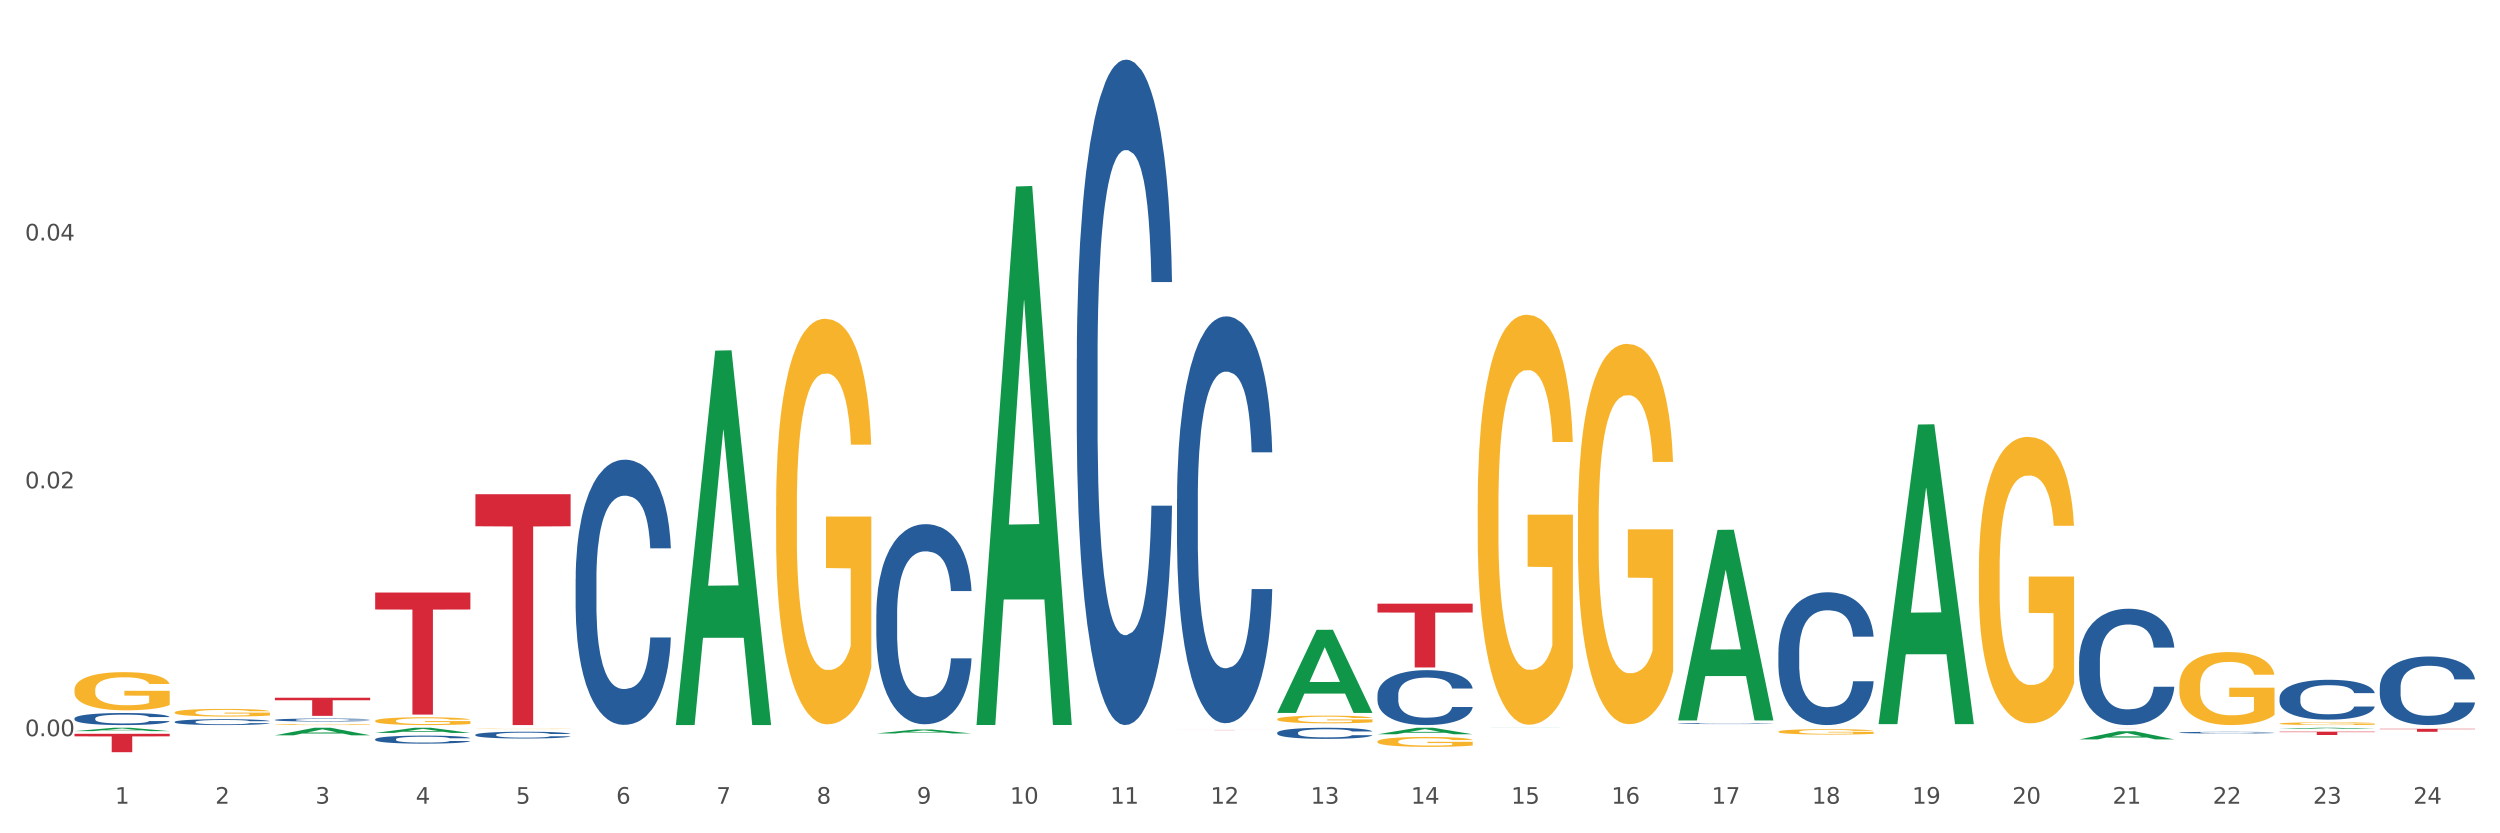 <?xml version="1.0" encoding="utf-8" standalone="no"?>
<!DOCTYPE svg PUBLIC "-//W3C//DTD SVG 1.1//EN"
  "http://www.w3.org/Graphics/SVG/1.1/DTD/svg11.dtd">
<svg xmlns:xlink="http://www.w3.org/1999/xlink" width="1080pt" height="360pt" viewBox="0 0 1080 360" xmlns="http://www.w3.org/2000/svg" version="1.1">
 <rect x="0" y="0" width="1080" height="360" fill="#333333" stroke="none"/>
 <defs>
  <style type="text/css">*{stroke-linejoin: round; stroke-linecap: butt}</style>
 </defs>
 <g id="figure_1">
  <g id="patch_1">
   <path d="M 0 360 
L 1080 360 
L 1080 0 
L 0 0 
z
" style="fill: #ffffff; stroke: #ffffff; stroke-linejoin: miter"/>
  </g>
  <g id="axes_1">
   <g id="matplotlib.axis_1">
    <g id="xtick_1">
     <g id="text_1">
      <!-- 1 -->
      <g style="fill: #4d4d4d" transform="translate(49.688 347.204) scale(0.096 -0.096)">
       <defs>
        <path id="DejaVuSans-31" d="M 794 531 
L 1825 531 
L 1825 4091 
L 703 3866 
L 703 4441 
L 1819 4666 
L 2450 4666 
L 2450 531 
L 3481 531 
L 3481 0 
L 794 0 
L 794 531 
z
" transform="scale(0.016)"/>
       </defs>
       <use xlink:href="#DejaVuSans-31"/>
      </g>
     </g>
    </g>
    <g id="xtick_2">
     <g id="text_2">
      <!-- 2 -->
      <g style="fill: #4d4d4d" transform="translate(92.988 347.204) scale(0.096 -0.096)">
       <defs>
        <path id="DejaVuSans-32" d="M 1228 531 
L 3431 531 
L 3431 0 
L 469 0 
L 469 531 
Q 828 903 1448 1529 
Q 2069 2156 2228 2338 
Q 2531 2678 2651 2914 
Q 2772 3150 2772 3378 
Q 2772 3750 2511 3984 
Q 2250 4219 1831 4219 
Q 1534 4219 1204 4116 
Q 875 4013 500 3803 
L 500 4441 
Q 881 4594 1212 4672 
Q 1544 4750 1819 4750 
Q 2544 4750 2975 4387 
Q 3406 4025 3406 3419 
Q 3406 3131 3298 2873 
Q 3191 2616 2906 2266 
Q 2828 2175 2409 1742 
Q 1991 1309 1228 531 
z
" transform="scale(0.016)"/>
       </defs>
       <use xlink:href="#DejaVuSans-32"/>
      </g>
     </g>
    </g>
    <g id="xtick_3">
     <g id="text_3">
      <!-- 3 -->
      <g style="fill: #4d4d4d" transform="translate(136.287 347.204) scale(0.096 -0.096)">
       <defs>
        <path id="DejaVuSans-33" d="M 2597 2516 
Q 3050 2419 3304 2112 
Q 3559 1806 3559 1356 
Q 3559 666 3084 287 
Q 2609 -91 1734 -91 
Q 1441 -91 1130 -33 
Q 819 25 488 141 
L 488 750 
Q 750 597 1062 519 
Q 1375 441 1716 441 
Q 2309 441 2620 675 
Q 2931 909 2931 1356 
Q 2931 1769 2642 2001 
Q 2353 2234 1838 2234 
L 1294 2234 
L 1294 2753 
L 1863 2753 
Q 2328 2753 2575 2939 
Q 2822 3125 2822 3475 
Q 2822 3834 2567 4026 
Q 2313 4219 1838 4219 
Q 1578 4219 1281 4162 
Q 984 4106 628 3988 
L 628 4550 
Q 988 4650 1302 4700 
Q 1616 4750 1894 4750 
Q 2613 4750 3031 4423 
Q 3450 4097 3450 3541 
Q 3450 3153 3228 2886 
Q 3006 2619 2597 2516 
z
" transform="scale(0.016)"/>
       </defs>
       <use xlink:href="#DejaVuSans-33"/>
      </g>
     </g>
    </g>
    <g id="xtick_4">
     <g id="text_4">
      <!-- 4 -->
      <g style="fill: #4d4d4d" transform="translate(179.587 347.204) scale(0.096 -0.096)">
       <defs>
        <path id="DejaVuSans-34" d="M 2419 4116 
L 825 1625 
L 2419 1625 
L 2419 4116 
z
M 2253 4666 
L 3047 4666 
L 3047 1625 
L 3713 1625 
L 3713 1100 
L 3047 1100 
L 3047 0 
L 2419 0 
L 2419 1100 
L 313 1100 
L 313 1709 
L 2253 4666 
z
" transform="scale(0.016)"/>
       </defs>
       <use xlink:href="#DejaVuSans-34"/>
      </g>
     </g>
    </g>
    <g id="xtick_5">
     <g id="text_5">
      <!-- 5 -->
      <g style="fill: #4d4d4d" transform="translate(222.887 347.204) scale(0.096 -0.096)">
       <defs>
        <path id="DejaVuSans-35" d="M 691 4666 
L 3169 4666 
L 3169 4134 
L 1269 4134 
L 1269 2991 
Q 1406 3038 1543 3061 
Q 1681 3084 1819 3084 
Q 2600 3084 3056 2656 
Q 3513 2228 3513 1497 
Q 3513 744 3044 326 
Q 2575 -91 1722 -91 
Q 1428 -91 1123 -41 
Q 819 9 494 109 
L 494 744 
Q 775 591 1075 516 
Q 1375 441 1709 441 
Q 2250 441 2565 725 
Q 2881 1009 2881 1497 
Q 2881 1984 2565 2268 
Q 2250 2553 1709 2553 
Q 1456 2553 1204 2497 
Q 953 2441 691 2322 
L 691 4666 
z
" transform="scale(0.016)"/>
       </defs>
       <use xlink:href="#DejaVuSans-35"/>
      </g>
     </g>
    </g>
    <g id="xtick_6">
     <g id="text_6">
      <!-- 6 -->
      <g style="fill: #4d4d4d" transform="translate(266.186 347.204) scale(0.096 -0.096)">
       <defs>
        <path id="DejaVuSans-36" d="M 2113 2584 
Q 1688 2584 1439 2293 
Q 1191 2003 1191 1497 
Q 1191 994 1439 701 
Q 1688 409 2113 409 
Q 2538 409 2786 701 
Q 3034 994 3034 1497 
Q 3034 2003 2786 2293 
Q 2538 2584 2113 2584 
z
M 3366 4563 
L 3366 3988 
Q 3128 4100 2886 4159 
Q 2644 4219 2406 4219 
Q 1781 4219 1451 3797 
Q 1122 3375 1075 2522 
Q 1259 2794 1537 2939 
Q 1816 3084 2150 3084 
Q 2853 3084 3261 2657 
Q 3669 2231 3669 1497 
Q 3669 778 3244 343 
Q 2819 -91 2113 -91 
Q 1303 -91 875 529 
Q 447 1150 447 2328 
Q 447 3434 972 4092 
Q 1497 4750 2381 4750 
Q 2619 4750 2861 4703 
Q 3103 4656 3366 4563 
z
" transform="scale(0.016)"/>
       </defs>
       <use xlink:href="#DejaVuSans-36"/>
      </g>
     </g>
    </g>
    <g id="xtick_7">
     <g id="text_7">
      <!-- 7 -->
      <g style="fill: #4d4d4d" transform="translate(309.486 347.204) scale(0.096 -0.096)">
       <defs>
        <path id="DejaVuSans-37" d="M 525 4666 
L 3525 4666 
L 3525 4397 
L 1831 0 
L 1172 0 
L 2766 4134 
L 525 4134 
L 525 4666 
z
" transform="scale(0.016)"/>
       </defs>
       <use xlink:href="#DejaVuSans-37"/>
      </g>
     </g>
    </g>
    <g id="xtick_8">
     <g id="text_8">
      <!-- 8 -->
      <g style="fill: #4d4d4d" transform="translate(352.785 347.204) scale(0.096 -0.096)">
       <defs>
        <path id="DejaVuSans-38" d="M 2034 2216 
Q 1584 2216 1326 1975 
Q 1069 1734 1069 1313 
Q 1069 891 1326 650 
Q 1584 409 2034 409 
Q 2484 409 2743 651 
Q 3003 894 3003 1313 
Q 3003 1734 2745 1975 
Q 2488 2216 2034 2216 
z
M 1403 2484 
Q 997 2584 770 2862 
Q 544 3141 544 3541 
Q 544 4100 942 4425 
Q 1341 4750 2034 4750 
Q 2731 4750 3128 4425 
Q 3525 4100 3525 3541 
Q 3525 3141 3298 2862 
Q 3072 2584 2669 2484 
Q 3125 2378 3379 2068 
Q 3634 1759 3634 1313 
Q 3634 634 3220 271 
Q 2806 -91 2034 -91 
Q 1263 -91 848 271 
Q 434 634 434 1313 
Q 434 1759 690 2068 
Q 947 2378 1403 2484 
z
M 1172 3481 
Q 1172 3119 1398 2916 
Q 1625 2713 2034 2713 
Q 2441 2713 2670 2916 
Q 2900 3119 2900 3481 
Q 2900 3844 2670 4047 
Q 2441 4250 2034 4250 
Q 1625 4250 1398 4047 
Q 1172 3844 1172 3481 
z
" transform="scale(0.016)"/>
       </defs>
       <use xlink:href="#DejaVuSans-38"/>
      </g>
     </g>
    </g>
    <g id="xtick_9">
     <g id="text_9">
      <!-- 9 -->
      <g style="fill: #4d4d4d" transform="translate(396.085 347.204) scale(0.096 -0.096)">
       <defs>
        <path id="DejaVuSans-39" d="M 703 97 
L 703 672 
Q 941 559 1184 500 
Q 1428 441 1663 441 
Q 2288 441 2617 861 
Q 2947 1281 2994 2138 
Q 2813 1869 2534 1725 
Q 2256 1581 1919 1581 
Q 1219 1581 811 2004 
Q 403 2428 403 3163 
Q 403 3881 828 4315 
Q 1253 4750 1959 4750 
Q 2769 4750 3195 4129 
Q 3622 3509 3622 2328 
Q 3622 1225 3098 567 
Q 2575 -91 1691 -91 
Q 1453 -91 1209 -44 
Q 966 3 703 97 
z
M 1959 2075 
Q 2384 2075 2632 2365 
Q 2881 2656 2881 3163 
Q 2881 3666 2632 3958 
Q 2384 4250 1959 4250 
Q 1534 4250 1286 3958 
Q 1038 3666 1038 3163 
Q 1038 2656 1286 2365 
Q 1534 2075 1959 2075 
z
" transform="scale(0.016)"/>
       </defs>
       <use xlink:href="#DejaVuSans-39"/>
      </g>
     </g>
    </g>
    <g id="xtick_10">
     <g id="text_10">
      <!-- 10 -->
      <g style="fill: #4d4d4d" transform="translate(436.331 347.204) scale(0.096 -0.096)">
       <defs>
        <path id="DejaVuSans-30" d="M 2034 4250 
Q 1547 4250 1301 3770 
Q 1056 3291 1056 2328 
Q 1056 1369 1301 889 
Q 1547 409 2034 409 
Q 2525 409 2770 889 
Q 3016 1369 3016 2328 
Q 3016 3291 2770 3770 
Q 2525 4250 2034 4250 
z
M 2034 4750 
Q 2819 4750 3233 4129 
Q 3647 3509 3647 2328 
Q 3647 1150 3233 529 
Q 2819 -91 2034 -91 
Q 1250 -91 836 529 
Q 422 1150 422 2328 
Q 422 3509 836 4129 
Q 1250 4750 2034 4750 
z
" transform="scale(0.016)"/>
       </defs>
       <use xlink:href="#DejaVuSans-31"/>
       <use xlink:href="#DejaVuSans-30" transform="translate(63.623 0)"/>
      </g>
     </g>
    </g>
    <g id="xtick_11">
     <g id="text_11">
      <!-- 11 -->
      <g style="fill: #4d4d4d" transform="translate(479.63 347.204) scale(0.096 -0.096)">
       <use xlink:href="#DejaVuSans-31"/>
       <use xlink:href="#DejaVuSans-31" transform="translate(63.623 0)"/>
      </g>
     </g>
    </g>
    <g id="xtick_12">
     <g id="text_12">
      <!-- 12 -->
      <g style="fill: #4d4d4d" transform="translate(522.93 347.204) scale(0.096 -0.096)">
       <use xlink:href="#DejaVuSans-31"/>
       <use xlink:href="#DejaVuSans-32" transform="translate(63.623 0)"/>
      </g>
     </g>
    </g>
    <g id="xtick_13">
     <g id="text_13">
      <!-- 13 -->
      <g style="fill: #4d4d4d" transform="translate(566.229 347.204) scale(0.096 -0.096)">
       <use xlink:href="#DejaVuSans-31"/>
       <use xlink:href="#DejaVuSans-33" transform="translate(63.623 0)"/>
      </g>
     </g>
    </g>
    <g id="xtick_14">
     <g id="text_14">
      <!-- 14 -->
      <g style="fill: #4d4d4d" transform="translate(609.529 347.204) scale(0.096 -0.096)">
       <use xlink:href="#DejaVuSans-31"/>
       <use xlink:href="#DejaVuSans-34" transform="translate(63.623 0)"/>
      </g>
     </g>
    </g>
    <g id="xtick_15">
     <g id="text_15">
      <!-- 15 -->
      <g style="fill: #4d4d4d" transform="translate(652.828 347.204) scale(0.096 -0.096)">
       <use xlink:href="#DejaVuSans-31"/>
       <use xlink:href="#DejaVuSans-35" transform="translate(63.623 0)"/>
      </g>
     </g>
    </g>
    <g id="xtick_16">
     <g id="text_16">
      <!-- 16 -->
      <g style="fill: #4d4d4d" transform="translate(696.128 347.204) scale(0.096 -0.096)">
       <use xlink:href="#DejaVuSans-31"/>
       <use xlink:href="#DejaVuSans-36" transform="translate(63.623 0)"/>
      </g>
     </g>
    </g>
    <g id="xtick_17">
     <g id="text_17">
      <!-- 17 -->
      <g style="fill: #4d4d4d" transform="translate(739.428 347.204) scale(0.096 -0.096)">
       <use xlink:href="#DejaVuSans-31"/>
       <use xlink:href="#DejaVuSans-37" transform="translate(63.623 0)"/>
      </g>
     </g>
    </g>
    <g id="xtick_18">
     <g id="text_18">
      <!-- 18 -->
      <g style="fill: #4d4d4d" transform="translate(782.727 347.204) scale(0.096 -0.096)">
       <use xlink:href="#DejaVuSans-31"/>
       <use xlink:href="#DejaVuSans-38" transform="translate(63.623 0)"/>
      </g>
     </g>
    </g>
    <g id="xtick_19">
     <g id="text_19">
      <!-- 19 -->
      <g style="fill: #4d4d4d" transform="translate(826.027 347.204) scale(0.096 -0.096)">
       <use xlink:href="#DejaVuSans-31"/>
       <use xlink:href="#DejaVuSans-39" transform="translate(63.623 0)"/>
      </g>
     </g>
    </g>
    <g id="xtick_20">
     <g id="text_20">
      <!-- 20 -->
      <g style="fill: #4d4d4d" transform="translate(869.326 347.204) scale(0.096 -0.096)">
       <use xlink:href="#DejaVuSans-32"/>
       <use xlink:href="#DejaVuSans-30" transform="translate(63.623 0)"/>
      </g>
     </g>
    </g>
    <g id="xtick_21">
     <g id="text_21">
      <!-- 21 -->
      <g style="fill: #4d4d4d" transform="translate(912.626 347.204) scale(0.096 -0.096)">
       <use xlink:href="#DejaVuSans-32"/>
       <use xlink:href="#DejaVuSans-31" transform="translate(63.623 0)"/>
      </g>
     </g>
    </g>
    <g id="xtick_22">
     <g id="text_22">
      <!-- 22 -->
      <g style="fill: #4d4d4d" transform="translate(955.926 347.204) scale(0.096 -0.096)">
       <use xlink:href="#DejaVuSans-32"/>
       <use xlink:href="#DejaVuSans-32" transform="translate(63.623 0)"/>
      </g>
     </g>
    </g>
    <g id="xtick_23">
     <g id="text_23">
      <!-- 23 -->
      <g style="fill: #4d4d4d" transform="translate(999.225 347.204) scale(0.096 -0.096)">
       <use xlink:href="#DejaVuSans-32"/>
       <use xlink:href="#DejaVuSans-33" transform="translate(63.623 0)"/>
      </g>
     </g>
    </g>
    <g id="xtick_24">
     <g id="text_24">
      <!-- 24 -->
      <g style="fill: #4d4d4d" transform="translate(1042.525 347.204) scale(0.096 -0.096)">
       <use xlink:href="#DejaVuSans-32"/>
       <use xlink:href="#DejaVuSans-34" transform="translate(63.623 0)"/>
      </g>
     </g>
    </g>
    <g id="xtick_25"/>
    <g id="xtick_26"/>
    <g id="xtick_27"/>
    <g id="xtick_28"/>
    <g id="xtick_29"/>
    <g id="xtick_30"/>
    <g id="xtick_31"/>
    <g id="xtick_32"/>
    <g id="xtick_33"/>
    <g id="xtick_34"/>
    <g id="xtick_35"/>
    <g id="xtick_36"/>
    <g id="xtick_37"/>
    <g id="xtick_38"/>
    <g id="xtick_39"/>
    <g id="xtick_40"/>
    <g id="xtick_41"/>
    <g id="xtick_42"/>
    <g id="xtick_43"/>
    <g id="xtick_44"/>
    <g id="xtick_45"/>
    <g id="xtick_46"/>
    <g id="xtick_47"/>
   </g>
   <g id="matplotlib.axis_2">
    <g id="ytick_1">
     <g id="text_25">
      <!-- 0.00 -->
      <g style="fill: #4d4d4d" transform="translate(10.8 318.034) scale(0.096 -0.096)">
       <defs>
        <path id="DejaVuSans-2e" d="M 684 794 
L 1344 794 
L 1344 0 
L 684 0 
L 684 794 
z
" transform="scale(0.016)"/>
       </defs>
       <use xlink:href="#DejaVuSans-30"/>
       <use xlink:href="#DejaVuSans-2e" transform="translate(63.623 0)"/>
       <use xlink:href="#DejaVuSans-30" transform="translate(95.41 0)"/>
       <use xlink:href="#DejaVuSans-30" transform="translate(159.033 0)"/>
      </g>
     </g>
    </g>
    <g id="ytick_2">
     <g id="text_26">
      <!-- 0.02 -->
      <g style="fill: #4d4d4d" transform="translate(10.8 210.964) scale(0.096 -0.096)">
       <use xlink:href="#DejaVuSans-30"/>
       <use xlink:href="#DejaVuSans-2e" transform="translate(63.623 0)"/>
       <use xlink:href="#DejaVuSans-30" transform="translate(95.41 0)"/>
       <use xlink:href="#DejaVuSans-32" transform="translate(159.033 0)"/>
      </g>
     </g>
    </g>
    <g id="ytick_3">
     <g id="text_27">
      <!-- 0.04 -->
      <g style="fill: #4d4d4d" transform="translate(10.8 103.894) scale(0.096 -0.096)">
       <use xlink:href="#DejaVuSans-30"/>
       <use xlink:href="#DejaVuSans-2e" transform="translate(63.623 0)"/>
       <use xlink:href="#DejaVuSans-30" transform="translate(95.41 0)"/>
       <use xlink:href="#DejaVuSans-34" transform="translate(159.033 0)"/>
      </g>
     </g>
    </g>
    <g id="ytick_4"/>
    <g id="ytick_5"/>
    <g id="ytick_6"/>
   </g>
   <g id="PolyCollection_1">
    <path d="M 32.175 315.846 
L 32.217 315.845 
L 49.18 314.388 
L 56.22 314.387 
L 73.31 315.849 
L 65.167 315.849 
L 61.478 315.508 
L 43.964 315.508 
L 43.837 315.514 
L 40.275 315.849 
L 32.175 315.849 
L 32.175 315.846 
L 46.169 315.305 
L 59.273 315.304 
L 52.785 314.699 
L 52.7 314.696 
L 52.615 314.7 
L 46.127 315.304 
L 46.169 315.305 
L 32.175 315.846 
z
" clip-path="url(#p8e5f1e14ee)" style="fill: #109648"/>
    <path d="M 118.774 317.651 
L 118.817 317.648 
L 135.779 314.39 
L 142.819 314.387 
L 159.909 317.657 
L 151.767 317.657 
L 148.077 316.896 
L 130.563 316.896 
L 130.436 316.908 
L 126.874 317.657 
L 118.774 317.657 
L 118.774 317.651 
L 132.768 316.441 
L 145.872 316.438 
L 139.384 315.084 
L 139.299 315.078 
L 139.214 315.087 
L 132.726 316.438 
L 132.768 316.441 
L 118.774 317.651 
z
" clip-path="url(#p8e5f1e14ee)" style="fill: #109648"/>
    <path d="M 162.074 316.624 
L 162.116 316.622 
L 179.079 314.389 
L 186.118 314.387 
L 203.208 316.629 
L 195.066 316.629 
L 191.377 316.107 
L 173.863 316.107 
L 173.736 316.115 
L 170.173 316.629 
L 162.074 316.629 
L 162.074 316.624 
L 176.068 315.795 
L 189.172 315.793 
L 182.683 314.865 
L 182.599 314.861 
L 182.514 314.867 
L 176.026 315.793 
L 176.068 315.795 
L 162.074 316.624 
z
" clip-path="url(#p8e5f1e14ee)" style="fill: #109648"/>
    <path d="M 291.972 312.928 
L 292.015 312.776 
L 308.978 151.468 
L 316.017 151.316 
L 333.107 313.232 
L 324.965 313.232 
L 321.276 275.528 
L 303.762 275.528 
L 303.634 276.136 
L 300.072 313.232 
L 291.972 313.232 
L 291.972 312.928 
L 305.967 253.027 
L 319.07 252.875 
L 312.582 185.828 
L 312.497 185.524 
L 312.413 185.98 
L 305.924 252.875 
L 305.967 253.027 
L 291.972 312.928 
z
" clip-path="url(#p8e5f1e14ee)" style="fill: #109648"/>
    <path d="M 378.572 316.86 
L 378.614 316.859 
L 395.577 315.126 
L 402.616 315.124 
L 419.706 316.864 
L 411.564 316.864 
L 407.875 316.459 
L 390.361 316.459 
L 390.234 316.465 
L 386.671 316.864 
L 378.572 316.864 
L 378.572 316.86 
L 392.566 316.217 
L 405.67 316.215 
L 399.181 315.495 
L 399.097 315.492 
L 399.012 315.497 
L 392.523 316.215 
L 392.566 316.217 
L 378.572 316.86 
z
" clip-path="url(#p8e5f1e14ee)" style="fill: #109648"/>
    <path d="M 421.871 312.754 
L 421.914 312.535 
L 438.876 80.565 
L 445.916 80.346 
L 463.006 313.191 
L 454.864 313.191 
L 451.174 258.97 
L 433.66 258.97 
L 433.533 259.845 
L 429.971 313.191 
L 421.871 313.191 
L 421.871 312.754 
L 435.865 226.612 
L 448.969 226.394 
L 442.481 129.976 
L 442.396 129.539 
L 442.311 130.195 
L 435.823 226.394 
L 435.865 226.612 
L 421.871 312.754 
z
" clip-path="url(#p8e5f1e14ee)" style="fill: #109648"/>
    <path d="M 551.77 307.931 
L 551.812 307.897 
L 568.775 272.084 
L 575.815 272.051 
L 592.905 307.998 
L 584.762 307.998 
L 581.073 299.627 
L 563.559 299.627 
L 563.432 299.762 
L 559.87 307.998 
L 551.77 307.998 
L 551.77 307.931 
L 565.764 294.632 
L 578.868 294.598 
L 572.38 279.713 
L 572.295 279.645 
L 572.21 279.746 
L 565.722 294.598 
L 565.764 294.632 
L 551.77 307.931 
z
" clip-path="url(#p8e5f1e14ee)" style="fill: #109648"/>
    <path d="M 595.07 317.206 
L 595.112 317.204 
L 612.075 314.39 
L 619.114 314.387 
L 636.204 317.211 
L 628.062 317.211 
L 624.373 316.554 
L 606.859 316.554 
L 606.731 316.564 
L 603.169 317.211 
L 595.07 317.211 
L 595.07 317.206 
L 609.064 316.161 
L 622.168 316.159 
L 615.679 314.989 
L 615.594 314.984 
L 615.51 314.992 
L 609.021 316.159 
L 609.064 316.161 
L 595.07 317.206 
z
" clip-path="url(#p8e5f1e14ee)" style="fill: #109648"/>
    <path d="M 724.968 311.091 
L 725.011 311.014 
L 741.973 228.904 
L 749.013 228.827 
L 766.103 311.246 
L 757.961 311.246 
L 754.271 292.054 
L 736.757 292.054 
L 736.63 292.363 
L 733.068 311.246 
L 724.968 311.246 
L 724.968 311.091 
L 738.963 280.6 
L 752.066 280.523 
L 745.578 246.394 
L 745.493 246.239 
L 745.408 246.472 
L 738.92 280.523 
L 738.963 280.6 
L 724.968 311.091 
z
" clip-path="url(#p8e5f1e14ee)" style="fill: #109648"/>
    <path d="M 811.567 312.576 
L 811.61 312.454 
L 828.573 183.4 
L 835.612 183.278 
L 852.702 312.819 
L 844.56 312.819 
L 840.871 282.654 
L 823.357 282.654 
L 823.229 283.14 
L 819.667 312.819 
L 811.567 312.819 
L 811.567 312.576 
L 825.562 264.652 
L 838.665 264.53 
L 832.177 210.889 
L 832.092 210.646 
L 832.008 211.011 
L 825.519 264.53 
L 825.562 264.652 
L 811.567 312.576 
z
" clip-path="url(#p8e5f1e14ee)" style="fill: #109648"/>
    <path d="M 984.766 314.918 
L 984.808 314.917 
L 1001.771 314.387 
L 1008.81 314.387 
L 1025.9 314.919 
L 1017.758 314.919 
L 1014.069 314.795 
L 996.555 314.795 
L 996.428 314.797 
L 992.866 314.919 
L 984.766 314.919 
L 984.766 314.918 
L 998.76 314.721 
L 1011.864 314.72 
L 1005.376 314.5 
L 1005.291 314.499 
L 1005.206 314.501 
L 998.718 314.72 
L 998.76 314.721 
L 984.766 314.918 
z
" clip-path="url(#p8e5f1e14ee)" style="fill: #109648"/>
    <path d="M 898.167 319.427 
L 898.209 319.424 
L 915.172 315.914 
L 922.211 315.91 
L 939.301 319.434 
L 931.159 319.434 
L 927.47 318.613 
L 909.956 318.613 
L 909.829 318.627 
L 906.266 319.434 
L 898.167 319.434 
L 898.167 319.427 
L 912.161 318.124 
L 925.265 318.12 
L 918.776 316.661 
L 918.692 316.655 
L 918.607 316.665 
L 912.118 318.12 
L 912.161 318.124 
L 898.167 319.427 
z
" clip-path="url(#p8e5f1e14ee)" style="fill: #109648"/>
    <path d="M 941.466 316.471 
L 941.515 316.471 
L 941.515 316.452 
L 941.661 316.427 
L 942.196 316.381 
L 942.876 316.346 
L 944.043 316.305 
L 944.675 316.288 
L 945.502 316.269 
L 947.204 316.238 
L 949.149 316.211 
L 950.51 316.197 
L 951.531 316.187 
L 953.816 316.171 
L 955.129 316.164 
L 956.491 316.158 
L 957.658 316.154 
L 959.602 316.149 
L 961.158 316.147 
L 962.957 316.146 
L 964.465 316.147 
L 966.458 316.15 
L 969.376 316.158 
L 970.494 316.162 
L 972.001 316.17 
L 973.557 316.181 
L 974.821 316.191 
L 976.28 316.207 
L 977.787 316.226 
L 979.246 316.251 
L 980.267 316.275 
L 981.094 316.299 
L 981.823 316.329 
L 982.358 316.361 
L 982.601 316.388 
L 973.703 316.388 
L 973.46 316.364 
L 972.974 316.337 
L 972.487 316.319 
L 971.953 316.305 
L 971.126 316.288 
L 970.397 316.278 
L 969.181 316.265 
L 968.063 316.257 
L 967.139 316.253 
L 966.021 316.249 
L 963.638 316.245 
L 961.936 316.245 
L 960.867 316.246 
L 959.554 316.249 
L 958.435 316.254 
L 957.123 316.262 
L 956.102 316.271 
L 955.081 316.282 
L 954.497 316.29 
L 953.622 316.304 
L 953.038 316.316 
L 952.26 316.337 
L 951.823 316.351 
L 951.045 316.389 
L 950.705 316.417 
L 950.559 316.436 
L 950.461 316.457 
L 950.461 316.56 
L 950.753 316.606 
L 950.996 316.626 
L 951.385 316.648 
L 952.115 316.677 
L 953.184 316.706 
L 954.303 316.726 
L 955.226 316.739 
L 956.102 316.748 
L 956.977 316.755 
L 958.046 316.762 
L 958.922 316.766 
L 960.235 316.77 
L 961.79 316.772 
L 963.006 316.772 
L 965.486 316.768 
L 966.604 316.765 
L 967.674 316.761 
L 968.841 316.753 
L 969.765 316.745 
L 970.299 316.739 
L 971.175 316.727 
L 971.855 316.714 
L 972.439 316.698 
L 972.828 316.685 
L 973.265 316.665 
L 973.606 316.643 
L 973.703 316.631 
L 982.601 316.631 
L 982.406 316.655 
L 982.066 316.678 
L 981.385 316.709 
L 980.85 316.727 
L 980.024 316.749 
L 979.149 316.767 
L 977.933 316.788 
L 976.815 316.803 
L 975.648 316.816 
L 974.384 316.828 
L 972.098 316.844 
L 971.272 316.849 
L 969.521 316.857 
L 968.16 316.862 
L 966.166 316.866 
L 964.124 316.869 
L 961.985 316.87 
L 960.089 316.868 
L 957.998 316.864 
L 956.685 316.86 
L 955.226 316.854 
L 953.525 316.845 
L 951.92 316.834 
L 950.413 316.821 
L 949.003 316.805 
L 947.69 316.788 
L 945.988 316.76 
L 944.724 316.732 
L 943.8 316.706 
L 943.168 316.685 
L 942.536 316.657 
L 942.196 316.638 
L 941.661 316.592 
L 941.466 316.549 
L 941.466 316.471 
z
" clip-path="url(#p8e5f1e14ee)" style="fill: #255c99"/>
    <path d="M 984.766 301.406 
L 984.814 301.39 
L 984.814 300.95 
L 984.96 300.352 
L 985.495 299.251 
L 986.176 298.417 
L 987.343 297.442 
L 987.975 297.033 
L 988.801 296.577 
L 990.503 295.838 
L 992.448 295.208 
L 993.81 294.862 
L 994.831 294.642 
L 997.116 294.249 
L 998.429 294.076 
L 999.79 293.934 
L 1000.957 293.84 
L 1002.902 293.73 
L 1004.458 293.683 
L 1006.257 293.667 
L 1007.764 293.683 
L 1009.758 293.746 
L 1012.675 293.934 
L 1013.793 294.044 
L 1015.301 294.233 
L 1016.857 294.485 
L 1018.121 294.737 
L 1019.579 295.098 
L 1021.087 295.57 
L 1022.545 296.168 
L 1023.567 296.719 
L 1024.393 297.301 
L 1025.122 298.008 
L 1025.657 298.779 
L 1025.9 299.424 
L 1017.003 299.424 
L 1016.759 298.842 
L 1016.273 298.213 
L 1015.787 297.788 
L 1015.252 297.442 
L 1014.426 297.049 
L 1013.696 296.797 
L 1012.481 296.498 
L 1011.362 296.31 
L 1010.438 296.199 
L 1009.32 296.105 
L 1006.938 296.011 
L 1005.236 296.011 
L 1004.166 296.042 
L 1002.853 296.121 
L 1001.735 296.231 
L 1000.422 296.42 
L 999.401 296.624 
L 998.38 296.892 
L 997.797 297.08 
L 996.921 297.426 
L 996.338 297.709 
L 995.56 298.197 
L 995.122 298.543 
L 994.344 299.44 
L 994.004 300.1 
L 993.858 300.557 
L 993.761 301.06 
L 993.761 303.514 
L 994.053 304.615 
L 994.296 305.087 
L 994.685 305.621 
L 995.414 306.314 
L 996.484 306.99 
L 997.602 307.478 
L 998.526 307.776 
L 999.401 307.997 
L 1000.276 308.17 
L 1001.346 308.327 
L 1002.221 308.421 
L 1003.534 308.516 
L 1005.09 308.563 
L 1006.306 308.563 
L 1008.785 308.484 
L 1009.904 308.406 
L 1010.973 308.295 
L 1012.14 308.122 
L 1013.064 307.934 
L 1013.599 307.792 
L 1014.474 307.493 
L 1015.155 307.179 
L 1015.738 306.817 
L 1016.127 306.502 
L 1016.565 306.03 
L 1016.905 305.496 
L 1017.003 305.212 
L 1025.9 305.212 
L 1025.706 305.779 
L 1025.366 306.329 
L 1024.685 307.069 
L 1024.15 307.493 
L 1023.323 308.012 
L 1022.448 308.453 
L 1021.233 308.94 
L 1020.114 309.302 
L 1018.947 309.617 
L 1017.683 309.9 
L 1015.398 310.293 
L 1014.571 310.403 
L 1012.821 310.592 
L 1011.46 310.702 
L 1009.466 310.812 
L 1007.424 310.875 
L 1005.284 310.891 
L 1003.388 310.859 
L 1001.297 310.765 
L 999.985 310.671 
L 998.526 310.529 
L 996.824 310.309 
L 995.22 310.041 
L 993.712 309.727 
L 992.302 309.365 
L 990.989 308.956 
L 989.288 308.28 
L 988.024 307.619 
L 987.1 307.006 
L 986.468 306.487 
L 985.836 305.826 
L 985.495 305.37 
L 984.96 304.269 
L 984.766 303.246 
L 984.766 301.406 
z
" clip-path="url(#p8e5f1e14ee)" style="fill: #255c99"/>
    <path d="M 1028.065 296.907 
L 1028.114 296.88 
L 1028.114 296.122 
L 1028.26 295.093 
L 1028.795 293.198 
L 1029.475 291.763 
L 1030.642 290.084 
L 1031.274 289.38 
L 1032.101 288.595 
L 1033.803 287.323 
L 1035.748 286.24 
L 1037.109 285.644 
L 1038.13 285.265 
L 1040.416 284.588 
L 1041.728 284.29 
L 1043.09 284.047 
L 1044.257 283.884 
L 1046.202 283.695 
L 1047.757 283.614 
L 1049.557 283.586 
L 1051.064 283.614 
L 1053.057 283.722 
L 1055.975 284.047 
L 1057.093 284.236 
L 1058.6 284.561 
L 1060.156 284.994 
L 1061.42 285.427 
L 1062.879 286.05 
L 1064.386 286.862 
L 1065.845 287.891 
L 1066.866 288.839 
L 1067.693 289.841 
L 1068.422 291.059 
L 1068.957 292.385 
L 1069.2 293.496 
L 1060.302 293.496 
L 1060.059 292.494 
L 1059.573 291.411 
L 1059.087 290.68 
L 1058.552 290.084 
L 1057.725 289.407 
L 1056.996 288.974 
L 1055.78 288.46 
L 1054.662 288.135 
L 1053.738 287.945 
L 1052.62 287.783 
L 1050.237 287.62 
L 1048.535 287.62 
L 1047.466 287.675 
L 1046.153 287.81 
L 1045.035 288 
L 1043.722 288.324 
L 1042.701 288.676 
L 1041.68 289.137 
L 1041.096 289.462 
L 1040.221 290.057 
L 1039.638 290.544 
L 1038.86 291.384 
L 1038.422 291.979 
L 1037.644 293.523 
L 1037.304 294.66 
L 1037.158 295.445 
L 1037.061 296.311 
L 1037.061 300.535 
L 1037.352 302.43 
L 1037.595 303.242 
L 1037.984 304.163 
L 1038.714 305.354 
L 1039.783 306.518 
L 1040.902 307.357 
L 1041.826 307.872 
L 1042.701 308.251 
L 1043.576 308.549 
L 1044.646 308.819 
L 1045.521 308.982 
L 1046.834 309.144 
L 1048.39 309.226 
L 1049.605 309.226 
L 1052.085 309.09 
L 1053.203 308.955 
L 1054.273 308.765 
L 1055.44 308.467 
L 1056.364 308.143 
L 1056.899 307.899 
L 1057.774 307.384 
L 1058.454 306.843 
L 1059.038 306.22 
L 1059.427 305.679 
L 1059.864 304.867 
L 1060.205 303.946 
L 1060.302 303.459 
L 1069.2 303.459 
L 1069.006 304.433 
L 1068.665 305.381 
L 1067.984 306.653 
L 1067.45 307.384 
L 1066.623 308.278 
L 1065.748 309.036 
L 1064.532 309.875 
L 1063.414 310.498 
L 1062.247 311.039 
L 1060.983 311.527 
L 1058.698 312.204 
L 1057.871 312.393 
L 1056.121 312.718 
L 1054.759 312.908 
L 1052.766 313.097 
L 1050.723 313.205 
L 1048.584 313.232 
L 1046.688 313.178 
L 1044.597 313.016 
L 1043.284 312.853 
L 1041.826 312.61 
L 1040.124 312.231 
L 1038.519 311.77 
L 1037.012 311.229 
L 1035.602 310.606 
L 1034.289 309.902 
L 1032.587 308.738 
L 1031.323 307.601 
L 1030.399 306.545 
L 1029.767 305.652 
L 1029.135 304.515 
L 1028.795 303.729 
L 1028.26 301.834 
L 1028.065 300.075 
L 1028.065 296.907 
z
" clip-path="url(#p8e5f1e14ee)" style="fill: #255c99"/>
    <path d="M 32.175 317.003 
L 73.31 317.003 
L 73.31 318.108 
L 57.129 318.115 
L 57.129 324.95 
L 48.258 324.95 
L 48.258 318.115 
L 32.175 318.108 
L 32.175 317.011 
L 32.175 317.003 
z
" clip-path="url(#p8e5f1e14ee)" style="fill: #d62839"/>
    <path d="M 724.968 312.58 
L 725.017 312.58 
L 725.017 312.57 
L 725.163 312.556 
L 725.698 312.53 
L 726.378 312.511 
L 727.545 312.488 
L 728.177 312.479 
L 729.004 312.468 
L 730.706 312.451 
L 732.651 312.436 
L 734.012 312.428 
L 735.033 312.423 
L 737.318 312.414 
L 738.631 312.41 
L 739.993 312.407 
L 741.16 312.405 
L 743.104 312.402 
L 744.66 312.401 
L 746.459 312.401 
L 747.967 312.401 
L 749.96 312.403 
L 752.878 312.407 
L 753.996 312.409 
L 755.503 312.414 
L 757.059 312.42 
L 758.323 312.425 
L 759.782 312.434 
L 761.289 312.445 
L 762.748 312.459 
L 763.769 312.471 
L 764.596 312.485 
L 765.325 312.501 
L 765.86 312.519 
L 766.103 312.534 
L 757.205 312.534 
L 756.962 312.521 
L 756.476 312.506 
L 755.989 312.496 
L 755.455 312.488 
L 754.628 312.479 
L 753.899 312.473 
L 752.683 312.466 
L 751.565 312.462 
L 750.641 312.459 
L 749.523 312.457 
L 747.14 312.455 
L 745.438 312.455 
L 744.369 312.456 
L 743.056 312.458 
L 741.938 312.46 
L 740.625 312.465 
L 739.604 312.469 
L 738.583 312.475 
L 737.999 312.48 
L 737.124 312.488 
L 736.54 312.494 
L 735.763 312.506 
L 735.325 312.514 
L 734.547 312.535 
L 734.207 312.55 
L 734.061 312.561 
L 733.963 312.572 
L 733.963 312.629 
L 734.255 312.655 
L 734.498 312.666 
L 734.887 312.678 
L 735.617 312.694 
L 736.686 312.71 
L 737.805 312.721 
L 738.728 312.728 
L 739.604 312.733 
L 740.479 312.737 
L 741.549 312.741 
L 742.424 312.743 
L 743.737 312.745 
L 745.293 312.746 
L 746.508 312.746 
L 748.988 312.744 
L 750.106 312.743 
L 751.176 312.74 
L 752.343 312.736 
L 753.267 312.732 
L 753.801 312.728 
L 754.677 312.721 
L 755.357 312.714 
L 755.941 312.706 
L 756.33 312.698 
L 756.767 312.687 
L 757.108 312.675 
L 757.205 312.669 
L 766.103 312.669 
L 765.908 312.682 
L 765.568 312.694 
L 764.887 312.712 
L 764.353 312.721 
L 763.526 312.733 
L 762.651 312.744 
L 761.435 312.755 
L 760.317 312.763 
L 759.15 312.771 
L 757.886 312.777 
L 755.6 312.786 
L 754.774 312.789 
L 753.023 312.793 
L 751.662 312.796 
L 749.669 312.798 
L 747.626 312.8 
L 745.487 312.8 
L 743.591 312.8 
L 741.5 312.797 
L 740.187 312.795 
L 738.728 312.792 
L 737.027 312.787 
L 735.422 312.781 
L 733.915 312.773 
L 732.505 312.765 
L 731.192 312.755 
L 729.49 312.74 
L 728.226 312.724 
L 727.302 312.71 
L 726.67 312.698 
L 726.038 312.683 
L 725.698 312.672 
L 725.163 312.647 
L 724.968 312.623 
L 724.968 312.58 
z
" clip-path="url(#p8e5f1e14ee)" style="fill: #255c99"/>
    <path d="M 595.07 300.166 
L 595.118 300.144 
L 595.118 299.537 
L 595.264 298.714 
L 595.799 297.197 
L 596.48 296.048 
L 597.647 294.705 
L 598.279 294.142 
L 599.105 293.513 
L 600.807 292.495 
L 602.752 291.628 
L 604.113 291.151 
L 605.134 290.848 
L 607.42 290.306 
L 608.732 290.068 
L 610.094 289.873 
L 611.261 289.743 
L 613.206 289.591 
L 614.762 289.526 
L 616.561 289.504 
L 618.068 289.526 
L 620.062 289.613 
L 622.979 289.873 
L 624.097 290.024 
L 625.604 290.284 
L 627.16 290.631 
L 628.425 290.978 
L 629.883 291.476 
L 631.391 292.126 
L 632.849 292.95 
L 633.87 293.708 
L 634.697 294.51 
L 635.426 295.485 
L 635.961 296.547 
L 636.204 297.435 
L 627.306 297.435 
L 627.063 296.634 
L 626.577 295.767 
L 626.091 295.182 
L 625.556 294.705 
L 624.729 294.163 
L 624 293.816 
L 622.784 293.405 
L 621.666 293.145 
L 620.742 292.993 
L 619.624 292.863 
L 617.241 292.733 
L 615.54 292.733 
L 614.47 292.776 
L 613.157 292.885 
L 612.039 293.036 
L 610.726 293.296 
L 609.705 293.578 
L 608.684 293.947 
L 608.1 294.207 
L 607.225 294.683 
L 606.642 295.073 
L 605.864 295.745 
L 605.426 296.222 
L 604.648 297.457 
L 604.308 298.367 
L 604.162 298.996 
L 604.065 299.689 
L 604.065 303.069 
L 604.356 304.586 
L 604.6 305.236 
L 604.989 305.973 
L 605.718 306.927 
L 606.788 307.858 
L 607.906 308.53 
L 608.83 308.942 
L 609.705 309.245 
L 610.58 309.484 
L 611.65 309.7 
L 612.525 309.83 
L 613.838 309.96 
L 615.394 310.025 
L 616.609 310.025 
L 619.089 309.917 
L 620.207 309.809 
L 621.277 309.657 
L 622.444 309.419 
L 623.368 309.159 
L 623.903 308.964 
L 624.778 308.552 
L 625.459 308.118 
L 626.042 307.62 
L 626.431 307.187 
L 626.869 306.537 
L 627.209 305.8 
L 627.306 305.41 
L 636.204 305.41 
L 636.01 306.19 
L 635.669 306.948 
L 634.989 307.967 
L 634.454 308.552 
L 633.627 309.267 
L 632.752 309.874 
L 631.536 310.545 
L 630.418 311.044 
L 629.251 311.477 
L 627.987 311.867 
L 625.702 312.409 
L 624.875 312.561 
L 623.125 312.821 
L 621.763 312.972 
L 619.77 313.124 
L 617.728 313.211 
L 615.588 313.232 
L 613.692 313.189 
L 611.601 313.059 
L 610.288 312.929 
L 608.83 312.734 
L 607.128 312.431 
L 605.523 312.062 
L 604.016 311.629 
L 602.606 311.131 
L 601.293 310.567 
L 599.591 309.635 
L 598.327 308.725 
L 597.403 307.88 
L 596.771 307.165 
L 596.139 306.255 
L 595.799 305.626 
L 595.264 304.11 
L 595.07 302.701 
L 595.07 300.166 
z
" clip-path="url(#p8e5f1e14ee)" style="fill: #255c99"/>
    <path d="M 595.07 320.346 
L 595.118 320.342 
L 595.118 320.202 
L 595.215 320.08 
L 595.701 319.787 
L 596.429 319.544 
L 596.964 319.415 
L 597.498 319.309 
L 598.129 319.204 
L 598.906 319.094 
L 600.315 318.933 
L 601.189 318.851 
L 602.257 318.765 
L 604.2 318.64 
L 605.608 318.57 
L 607.065 318.511 
L 609.445 318.44 
L 610.999 318.409 
L 612.65 318.386 
L 614.641 318.37 
L 616.147 318.366 
L 619.449 318.378 
L 622.266 318.413 
L 623.626 318.44 
L 625.374 318.487 
L 626.297 318.519 
L 627.802 318.581 
L 629.357 318.663 
L 630.425 318.734 
L 632.028 318.867 
L 633.242 319 
L 634.359 319.164 
L 634.941 319.278 
L 635.379 319.384 
L 635.767 319.505 
L 636.156 319.697 
L 627.414 319.697 
L 627.074 319.56 
L 626.54 319.431 
L 625.763 319.305 
L 625.083 319.227 
L 623.917 319.129 
L 622.849 319.067 
L 621.732 319.02 
L 620.372 318.98 
L 619.304 318.961 
L 617.798 318.945 
L 614.836 318.949 
L 612.844 318.98 
L 611.485 319.02 
L 610.61 319.055 
L 609.833 319.094 
L 608.959 319.149 
L 607.939 319.231 
L 607.211 319.305 
L 606.482 319.399 
L 605.9 319.493 
L 605.365 319.603 
L 604.928 319.72 
L 604.588 319.841 
L 604.297 319.99 
L 604.054 320.237 
L 604.054 320.773 
L 604.151 320.894 
L 604.394 321.055 
L 604.685 321.176 
L 605.171 321.321 
L 605.608 321.419 
L 606.434 321.56 
L 607.357 321.677 
L 608.085 321.751 
L 608.813 321.814 
L 610.076 321.9 
L 611.485 321.97 
L 612.699 322.014 
L 614.35 322.053 
L 615.467 322.068 
L 616.438 322.076 
L 618.818 322.076 
L 620.518 322.064 
L 622.412 322.037 
L 623.869 322.002 
L 625.083 321.959 
L 626.443 321.888 
L 627.317 321.822 
L 627.317 321.004 
L 616.632 321 
L 616.632 320.456 
L 636.204 320.456 
L 636.204 322.053 
L 635.379 322.135 
L 634.456 322.209 
L 633.485 322.276 
L 632.028 322.358 
L 630.279 322.436 
L 628.725 322.491 
L 627.074 322.538 
L 625.131 322.581 
L 622.606 322.62 
L 621.052 322.636 
L 619.109 322.648 
L 616.827 322.651 
L 614.836 322.644 
L 612.893 322.624 
L 610.853 322.589 
L 608.862 322.538 
L 607.357 322.487 
L 605.851 322.424 
L 604.248 322.342 
L 602.986 322.264 
L 602.014 322.194 
L 600.946 322.104 
L 599.78 321.986 
L 598.906 321.88 
L 598.129 321.771 
L 597.304 321.63 
L 596.721 321.509 
L 596.138 321.356 
L 595.798 321.243 
L 595.41 321.066 
L 595.118 320.82 
L 595.07 320.346 
z
" clip-path="url(#p8e5f1e14ee)" style="fill: #f7b32b"/>
    <path d="M 551.77 310.691 
L 551.819 310.688 
L 551.819 310.578 
L 551.916 310.484 
L 552.401 310.256 
L 553.13 310.068 
L 553.664 309.967 
L 554.198 309.885 
L 554.83 309.803 
L 555.607 309.718 
L 557.015 309.594 
L 557.889 309.53 
L 558.958 309.463 
L 560.9 309.366 
L 562.309 309.311 
L 563.766 309.265 
L 566.145 309.211 
L 567.699 309.186 
L 569.351 309.168 
L 571.342 309.156 
L 572.847 309.153 
L 576.15 309.162 
L 578.966 309.189 
L 580.326 309.211 
L 582.075 309.247 
L 582.997 309.271 
L 584.503 309.32 
L 586.057 309.384 
L 587.125 309.439 
L 588.728 309.542 
L 589.942 309.645 
L 591.059 309.773 
L 591.642 309.861 
L 592.079 309.943 
L 592.468 310.037 
L 592.856 310.186 
L 584.114 310.186 
L 583.774 310.08 
L 583.24 309.98 
L 582.463 309.882 
L 581.783 309.822 
L 580.618 309.746 
L 579.549 309.697 
L 578.432 309.66 
L 577.072 309.63 
L 576.004 309.615 
L 574.498 309.603 
L 571.536 309.606 
L 569.545 309.63 
L 568.185 309.66 
L 567.311 309.688 
L 566.534 309.718 
L 565.66 309.761 
L 564.64 309.825 
L 563.911 309.882 
L 563.183 309.955 
L 562.6 310.028 
L 562.066 310.113 
L 561.629 310.205 
L 561.289 310.299 
L 560.997 310.414 
L 560.755 310.606 
L 560.755 311.022 
L 560.852 311.116 
L 561.094 311.241 
L 561.386 311.335 
L 561.872 311.448 
L 562.309 311.524 
L 563.134 311.633 
L 564.057 311.724 
L 564.785 311.782 
L 565.514 311.831 
L 566.777 311.898 
L 568.185 311.952 
L 569.399 311.986 
L 571.05 312.016 
L 572.167 312.028 
L 573.139 312.034 
L 575.518 312.034 
L 577.218 312.025 
L 579.112 312.004 
L 580.569 311.977 
L 581.783 311.943 
L 583.143 311.889 
L 584.017 311.837 
L 584.017 311.202 
L 573.333 311.199 
L 573.333 310.776 
L 592.905 310.776 
L 592.905 312.016 
L 592.079 312.08 
L 591.156 312.138 
L 590.185 312.19 
L 588.728 312.253 
L 586.98 312.314 
L 585.426 312.357 
L 583.774 312.393 
L 581.832 312.427 
L 579.306 312.457 
L 577.752 312.469 
L 575.81 312.478 
L 573.527 312.481 
L 571.536 312.475 
L 569.593 312.46 
L 567.554 312.433 
L 565.562 312.393 
L 564.057 312.354 
L 562.551 312.305 
L 560.949 312.241 
L 559.686 312.18 
L 558.715 312.126 
L 557.646 312.056 
L 556.481 311.965 
L 555.607 311.882 
L 554.83 311.797 
L 554.004 311.688 
L 553.421 311.594 
L 552.838 311.475 
L 552.498 311.387 
L 552.11 311.25 
L 551.819 311.059 
L 551.77 310.691 
z
" clip-path="url(#p8e5f1e14ee)" style="fill: #f7b32b"/>
    <path d="M 768.268 316.076 
L 768.316 316.074 
L 768.316 315.997 
L 768.414 315.931 
L 768.899 315.77 
L 769.628 315.638 
L 770.162 315.567 
L 770.696 315.509 
L 771.327 315.452 
L 772.105 315.392 
L 773.513 315.304 
L 774.387 315.259 
L 775.456 315.212 
L 777.398 315.144 
L 778.807 315.105 
L 780.263 315.073 
L 782.643 315.035 
L 784.197 315.017 
L 785.848 315.005 
L 787.84 314.996 
L 789.345 314.994 
L 792.648 315 
L 795.464 315.02 
L 796.824 315.035 
L 798.572 315.06 
L 799.495 315.077 
L 801.001 315.112 
L 802.555 315.157 
L 803.623 315.195 
L 805.226 315.268 
L 806.44 315.34 
L 807.557 315.43 
L 808.14 315.492 
L 808.577 315.55 
L 808.965 315.616 
L 809.354 315.721 
L 800.612 315.721 
L 800.272 315.646 
L 799.738 315.576 
L 798.961 315.507 
L 798.281 315.464 
L 797.116 315.411 
L 796.047 315.377 
L 794.93 315.351 
L 793.57 315.33 
L 792.502 315.319 
L 790.996 315.31 
L 788.034 315.313 
L 786.043 315.33 
L 784.683 315.351 
L 783.809 315.37 
L 783.032 315.392 
L 782.158 315.422 
L 781.138 315.467 
L 780.409 315.507 
L 779.681 315.559 
L 779.098 315.61 
L 778.564 315.67 
L 778.127 315.734 
L 777.787 315.8 
L 777.495 315.881 
L 777.252 316.016 
L 777.252 316.309 
L 777.35 316.375 
L 777.592 316.463 
L 777.884 316.529 
L 778.369 316.609 
L 778.807 316.662 
L 779.632 316.739 
L 780.555 316.803 
L 781.283 316.844 
L 782.012 316.878 
L 783.275 316.925 
L 784.683 316.964 
L 785.897 316.987 
L 787.548 317.009 
L 788.665 317.017 
L 789.637 317.021 
L 792.016 317.021 
L 793.716 317.015 
L 795.61 317 
L 797.067 316.981 
L 798.281 316.957 
L 799.641 316.919 
L 800.515 316.882 
L 800.515 316.435 
L 789.831 316.433 
L 789.831 316.136 
L 809.403 316.136 
L 809.403 317.009 
L 808.577 317.053 
L 807.654 317.094 
L 806.683 317.13 
L 805.226 317.175 
L 803.478 317.218 
L 801.923 317.248 
L 800.272 317.274 
L 798.33 317.297 
L 795.804 317.319 
L 794.25 317.327 
L 792.308 317.334 
L 790.025 317.336 
L 788.034 317.331 
L 786.091 317.321 
L 784.052 317.301 
L 782.06 317.274 
L 780.555 317.246 
L 779.049 317.212 
L 777.447 317.167 
L 776.184 317.124 
L 775.213 317.085 
L 774.144 317.036 
L 772.979 316.972 
L 772.105 316.914 
L 771.327 316.855 
L 770.502 316.778 
L 769.919 316.711 
L 769.336 316.628 
L 768.996 316.566 
L 768.608 316.47 
L 768.316 316.335 
L 768.268 316.076 
z
" clip-path="url(#p8e5f1e14ee)" style="fill: #f7b32b"/>
    <path d="M 854.867 245.907 
L 854.916 245.794 
L 854.916 241.725 
L 855.013 238.222 
L 855.498 229.745 
L 856.227 222.738 
L 856.761 219.008 
L 857.295 215.957 
L 857.927 212.905 
L 858.704 209.741 
L 860.112 205.107 
L 860.986 202.734 
L 862.055 200.247 
L 863.997 196.631 
L 865.406 194.596 
L 866.863 192.901 
L 869.242 190.867 
L 870.796 189.963 
L 872.448 189.285 
L 874.439 188.832 
L 875.944 188.719 
L 879.247 189.059 
L 882.063 190.076 
L 883.423 190.867 
L 885.172 192.223 
L 886.094 193.127 
L 887.6 194.935 
L 889.154 197.309 
L 890.222 199.343 
L 891.825 203.186 
L 893.039 207.029 
L 894.156 211.775 
L 894.739 215.053 
L 895.176 218.104 
L 895.565 221.608 
L 895.953 227.146 
L 887.211 227.146 
L 886.871 223.19 
L 886.337 219.461 
L 885.56 215.844 
L 884.88 213.584 
L 883.715 210.758 
L 882.646 208.95 
L 881.529 207.594 
L 880.169 206.463 
L 879.101 205.898 
L 877.596 205.446 
L 874.633 205.559 
L 872.642 206.463 
L 871.282 207.594 
L 870.408 208.611 
L 869.631 209.741 
L 868.757 211.323 
L 867.737 213.697 
L 867.008 215.844 
L 866.28 218.556 
L 865.697 221.269 
L 865.163 224.433 
L 864.726 227.824 
L 864.386 231.328 
L 864.094 235.622 
L 863.852 242.742 
L 863.852 258.226 
L 863.949 261.73 
L 864.192 266.363 
L 864.483 269.867 
L 864.969 274.049 
L 865.406 276.874 
L 866.231 280.943 
L 867.154 284.333 
L 867.883 286.481 
L 868.611 288.289 
L 869.874 290.775 
L 871.282 292.81 
L 872.496 294.053 
L 874.147 295.183 
L 875.264 295.635 
L 876.236 295.861 
L 878.615 295.861 
L 880.315 295.522 
L 882.209 294.731 
L 883.666 293.714 
L 884.88 292.471 
L 886.24 290.436 
L 887.114 288.515 
L 887.114 264.894 
L 876.43 264.781 
L 876.43 249.071 
L 896.002 249.071 
L 896.002 295.183 
L 895.176 297.557 
L 894.253 299.704 
L 893.282 301.625 
L 891.825 303.999 
L 890.077 306.259 
L 888.523 307.841 
L 886.871 309.197 
L 884.929 310.441 
L 882.403 311.571 
L 880.849 312.023 
L 878.907 312.362 
L 876.624 312.475 
L 874.633 312.249 
L 872.69 311.684 
L 870.651 310.667 
L 868.66 309.197 
L 867.154 307.728 
L 865.649 305.92 
L 864.046 303.547 
L 862.783 301.286 
L 861.812 299.252 
L 860.743 296.652 
L 859.578 293.262 
L 858.704 290.21 
L 857.927 287.046 
L 857.101 282.977 
L 856.518 279.474 
L 855.935 275.066 
L 855.596 271.788 
L 855.207 266.702 
L 854.916 259.582 
L 854.867 245.907 
z
" clip-path="url(#p8e5f1e14ee)" style="fill: #f7b32b"/>
    <path d="M 681.669 224.471 
L 681.717 224.321 
L 681.717 218.919 
L 681.814 214.267 
L 682.3 203.013 
L 683.029 193.71 
L 683.563 188.758 
L 684.097 184.706 
L 684.728 180.655 
L 685.505 176.453 
L 686.914 170.301 
L 687.788 167.15 
L 688.856 163.849 
L 690.799 159.047 
L 692.207 156.346 
L 693.664 154.095 
L 696.044 151.394 
L 697.598 150.194 
L 699.249 149.293 
L 701.24 148.693 
L 702.746 148.543 
L 706.048 148.993 
L 708.865 150.344 
L 710.225 151.394 
L 711.973 153.195 
L 712.896 154.395 
L 714.402 156.796 
L 715.956 159.947 
L 717.024 162.648 
L 718.627 167.75 
L 719.841 172.852 
L 720.958 179.154 
L 721.541 183.506 
L 721.978 187.557 
L 722.366 192.209 
L 722.755 199.562 
L 714.013 199.562 
L 713.673 194.31 
L 713.139 189.358 
L 712.362 184.556 
L 711.682 181.555 
L 710.516 177.804 
L 709.448 175.403 
L 708.331 173.602 
L 706.971 172.102 
L 705.903 171.351 
L 704.397 170.751 
L 701.435 170.901 
L 699.444 172.102 
L 698.084 173.602 
L 697.21 174.953 
L 696.433 176.453 
L 695.558 178.554 
L 694.538 181.705 
L 693.81 184.556 
L 693.082 188.158 
L 692.499 191.759 
L 691.965 195.961 
L 691.527 200.462 
L 691.187 205.114 
L 690.896 210.816 
L 690.653 220.269 
L 690.653 240.827 
L 690.75 245.479 
L 690.993 251.631 
L 691.285 256.283 
L 691.77 261.835 
L 692.207 265.586 
L 693.033 270.988 
L 693.956 275.49 
L 694.684 278.341 
L 695.413 280.742 
L 696.675 284.043 
L 698.084 286.744 
L 699.298 288.394 
L 700.949 289.895 
L 702.066 290.495 
L 703.037 290.795 
L 705.417 290.795 
L 707.117 290.345 
L 709.011 289.295 
L 710.468 287.944 
L 711.682 286.294 
L 713.042 283.593 
L 713.916 281.042 
L 713.916 249.68 
L 703.232 249.53 
L 703.232 228.673 
L 722.803 228.673 
L 722.803 289.895 
L 721.978 293.046 
L 721.055 295.897 
L 720.084 298.448 
L 718.627 301.599 
L 716.878 304.6 
L 715.324 306.701 
L 713.673 308.502 
L 711.731 310.152 
L 709.205 311.653 
L 707.651 312.253 
L 705.708 312.703 
L 703.426 312.853 
L 701.435 312.553 
L 699.492 311.803 
L 697.452 310.453 
L 695.461 308.502 
L 693.956 306.551 
L 692.45 304.15 
L 690.848 300.999 
L 689.585 297.998 
L 688.614 295.297 
L 687.545 291.846 
L 686.38 287.344 
L 685.505 283.293 
L 684.728 279.091 
L 683.903 273.689 
L 683.32 269.037 
L 682.737 263.185 
L 682.397 258.834 
L 682.009 252.081 
L 681.717 242.628 
L 681.669 224.471 
z
" clip-path="url(#p8e5f1e14ee)" style="fill: #f7b32b"/>
    <path d="M 638.369 217.812 
L 638.418 217.65 
L 638.418 211.826 
L 638.515 206.811 
L 639 194.678 
L 639.729 184.648 
L 640.263 179.31 
L 640.797 174.942 
L 641.429 170.574 
L 642.206 166.045 
L 643.614 159.412 
L 644.488 156.015 
L 645.557 152.456 
L 647.499 147.279 
L 648.908 144.367 
L 650.365 141.941 
L 652.744 139.029 
L 654.298 137.735 
L 655.95 136.764 
L 657.941 136.117 
L 659.446 135.955 
L 662.749 136.44 
L 665.566 137.896 
L 666.925 139.029 
L 668.674 140.97 
L 669.596 142.264 
L 671.102 144.852 
L 672.656 148.25 
L 673.725 151.162 
L 675.327 156.662 
L 676.541 162.162 
L 677.658 168.956 
L 678.241 173.648 
L 678.678 178.016 
L 679.067 183.031 
L 679.455 190.957 
L 670.713 190.957 
L 670.374 185.295 
L 669.839 179.957 
L 669.062 174.78 
L 668.382 171.545 
L 667.217 167.501 
L 666.148 164.912 
L 665.031 162.971 
L 663.672 161.353 
L 662.603 160.544 
L 661.098 159.897 
L 658.135 160.059 
L 656.144 161.353 
L 654.784 162.971 
L 653.91 164.427 
L 653.133 166.045 
L 652.259 168.309 
L 651.239 171.707 
L 650.51 174.78 
L 649.782 178.663 
L 649.199 182.545 
L 648.665 187.075 
L 648.228 191.928 
L 647.888 196.943 
L 647.597 203.09 
L 647.354 213.282 
L 647.354 235.445 
L 647.451 240.46 
L 647.694 247.092 
L 647.985 252.107 
L 648.471 258.093 
L 648.908 262.137 
L 649.733 267.961 
L 650.656 272.814 
L 651.385 275.888 
L 652.113 278.476 
L 653.376 282.035 
L 654.784 284.947 
L 655.998 286.726 
L 657.649 288.344 
L 658.766 288.991 
L 659.738 289.315 
L 662.117 289.315 
L 663.817 288.829 
L 665.711 287.697 
L 667.168 286.241 
L 668.382 284.461 
L 669.742 281.55 
L 670.616 278.799 
L 670.616 244.989 
L 659.932 244.827 
L 659.932 222.341 
L 679.504 222.341 
L 679.504 288.344 
L 678.678 291.741 
L 677.755 294.815 
L 676.784 297.565 
L 675.327 300.962 
L 673.579 304.198 
L 672.025 306.462 
L 670.374 308.404 
L 668.431 310.183 
L 665.906 311.801 
L 664.351 312.448 
L 662.409 312.933 
L 660.126 313.095 
L 658.135 312.772 
L 656.193 311.963 
L 654.153 310.507 
L 652.162 308.404 
L 650.656 306.301 
L 649.151 303.712 
L 647.548 300.315 
L 646.285 297.08 
L 645.314 294.168 
L 644.246 290.447 
L 643.08 285.594 
L 642.206 281.226 
L 641.429 276.696 
L 640.603 270.873 
L 640.02 265.858 
L 639.438 259.549 
L 639.098 254.857 
L 638.709 247.578 
L 638.418 237.386 
L 638.369 217.812 
z
" clip-path="url(#p8e5f1e14ee)" style="fill: #f7b32b"/>
    <path d="M 32.175 297.993 
L 32.224 297.978 
L 32.224 297.436 
L 32.321 296.969 
L 32.806 295.839 
L 33.535 294.906 
L 34.069 294.408 
L 34.603 294.002 
L 35.235 293.595 
L 36.012 293.173 
L 37.42 292.556 
L 38.294 292.239 
L 39.363 291.908 
L 41.305 291.426 
L 42.714 291.155 
L 44.171 290.929 
L 46.55 290.658 
L 48.104 290.537 
L 49.756 290.447 
L 51.747 290.387 
L 53.252 290.372 
L 56.555 290.417 
L 59.371 290.552 
L 60.731 290.658 
L 62.48 290.838 
L 63.402 290.959 
L 64.908 291.2 
L 66.462 291.516 
L 67.53 291.787 
L 69.133 292.3 
L 70.347 292.812 
L 71.464 293.444 
L 72.047 293.881 
L 72.484 294.288 
L 72.873 294.755 
L 73.261 295.493 
L 64.519 295.493 
L 64.179 294.966 
L 63.645 294.469 
L 62.868 293.987 
L 62.188 293.685 
L 61.023 293.309 
L 59.954 293.068 
L 58.837 292.887 
L 57.477 292.736 
L 56.409 292.661 
L 54.903 292.601 
L 51.941 292.616 
L 49.95 292.736 
L 48.59 292.887 
L 47.716 293.023 
L 46.939 293.173 
L 46.065 293.384 
L 45.045 293.7 
L 44.316 293.987 
L 43.588 294.348 
L 43.005 294.71 
L 42.471 295.131 
L 42.034 295.583 
L 41.694 296.05 
L 41.402 296.623 
L 41.16 297.572 
L 41.16 299.635 
L 41.257 300.102 
L 41.499 300.72 
L 41.791 301.187 
L 42.277 301.744 
L 42.714 302.121 
L 43.539 302.663 
L 44.462 303.115 
L 45.19 303.401 
L 45.919 303.642 
L 47.182 303.973 
L 48.59 304.245 
L 49.804 304.41 
L 51.455 304.561 
L 52.572 304.621 
L 53.544 304.651 
L 55.923 304.651 
L 57.623 304.606 
L 59.517 304.501 
L 60.974 304.365 
L 62.188 304.199 
L 63.548 303.928 
L 64.422 303.672 
L 64.422 300.524 
L 53.738 300.509 
L 53.738 298.415 
L 73.31 298.415 
L 73.31 304.561 
L 72.484 304.877 
L 71.561 305.163 
L 70.59 305.419 
L 69.133 305.736 
L 67.385 306.037 
L 65.831 306.248 
L 64.179 306.429 
L 62.237 306.594 
L 59.711 306.745 
L 58.157 306.805 
L 56.215 306.85 
L 53.932 306.866 
L 51.941 306.835 
L 49.998 306.76 
L 47.959 306.625 
L 45.967 306.429 
L 44.462 306.233 
L 42.956 305.992 
L 41.354 305.676 
L 40.091 305.374 
L 39.12 305.103 
L 38.051 304.757 
L 36.886 304.305 
L 36.012 303.898 
L 35.235 303.476 
L 34.409 302.934 
L 33.826 302.467 
L 33.243 301.88 
L 32.903 301.443 
L 32.515 300.765 
L 32.224 299.816 
L 32.175 297.993 
z
" clip-path="url(#p8e5f1e14ee)" style="fill: #f7b32b"/>
    <path d="M 75.475 307.771 
L 75.523 307.768 
L 75.523 307.66 
L 75.62 307.566 
L 76.106 307.34 
L 76.834 307.154 
L 77.369 307.054 
L 77.903 306.973 
L 78.534 306.892 
L 79.311 306.807 
L 80.72 306.684 
L 81.594 306.621 
L 82.662 306.554 
L 84.605 306.458 
L 86.013 306.404 
L 87.47 306.358 
L 89.85 306.304 
L 91.404 306.28 
L 93.055 306.262 
L 95.046 306.25 
L 96.552 306.247 
L 99.854 306.256 
L 102.671 306.283 
L 104.031 306.304 
L 105.779 306.34 
L 106.702 306.365 
L 108.207 306.413 
L 109.762 306.476 
L 110.83 306.53 
L 112.433 306.633 
L 113.647 306.735 
L 114.764 306.861 
L 115.346 306.949 
L 115.784 307.03 
L 116.172 307.123 
L 116.561 307.271 
L 107.819 307.271 
L 107.479 307.166 
L 106.945 307.066 
L 106.168 306.97 
L 105.488 306.91 
L 104.322 306.834 
L 103.254 306.786 
L 102.137 306.75 
L 100.777 306.72 
L 99.709 306.705 
L 98.203 306.693 
L 95.241 306.696 
L 93.249 306.72 
L 91.89 306.75 
L 91.015 306.777 
L 90.238 306.807 
L 89.364 306.849 
L 88.344 306.913 
L 87.616 306.97 
L 86.887 307.042 
L 86.305 307.114 
L 85.77 307.199 
L 85.333 307.289 
L 84.993 307.382 
L 84.702 307.497 
L 84.459 307.687 
L 84.459 308.099 
L 84.556 308.193 
L 84.799 308.316 
L 85.09 308.409 
L 85.576 308.521 
L 86.013 308.596 
L 86.839 308.705 
L 87.762 308.795 
L 88.49 308.852 
L 89.218 308.9 
L 90.481 308.967 
L 91.89 309.021 
L 93.104 309.054 
L 94.755 309.084 
L 95.872 309.096 
L 96.843 309.102 
L 99.223 309.102 
L 100.923 309.093 
L 102.817 309.072 
L 104.274 309.045 
L 105.488 309.012 
L 106.848 308.958 
L 107.722 308.906 
L 107.722 308.277 
L 97.037 308.274 
L 97.037 307.855 
L 116.609 307.855 
L 116.609 309.084 
L 115.784 309.147 
L 114.861 309.205 
L 113.89 309.256 
L 112.433 309.319 
L 110.684 309.379 
L 109.13 309.421 
L 107.479 309.457 
L 105.536 309.491 
L 103.011 309.521 
L 101.457 309.533 
L 99.514 309.542 
L 97.232 309.545 
L 95.241 309.539 
L 93.298 309.524 
L 91.258 309.497 
L 89.267 309.457 
L 87.762 309.418 
L 86.256 309.37 
L 84.653 309.307 
L 83.391 309.247 
L 82.419 309.192 
L 81.351 309.123 
L 80.185 309.033 
L 79.311 308.952 
L 78.534 308.867 
L 77.709 308.759 
L 77.126 308.665 
L 76.543 308.548 
L 76.203 308.461 
L 75.815 308.325 
L 75.523 308.135 
L 75.475 307.771 
z
" clip-path="url(#p8e5f1e14ee)" style="fill: #f7b32b"/>
    <path d="M 118.774 313.026 
L 118.823 313.025 
L 118.823 313.013 
L 118.92 313.002 
L 119.406 312.976 
L 120.134 312.954 
L 120.668 312.942 
L 121.202 312.933 
L 121.834 312.923 
L 122.611 312.914 
L 124.019 312.899 
L 124.893 312.892 
L 125.962 312.884 
L 127.904 312.873 
L 129.313 312.867 
L 130.77 312.861 
L 133.149 312.855 
L 134.704 312.852 
L 136.355 312.85 
L 138.346 312.849 
L 139.851 312.848 
L 143.154 312.849 
L 145.971 312.853 
L 147.33 312.855 
L 149.079 312.859 
L 150.001 312.862 
L 151.507 312.868 
L 153.061 312.875 
L 154.13 312.881 
L 155.732 312.893 
L 156.946 312.905 
L 158.063 312.92 
L 158.646 312.93 
L 159.083 312.94 
L 159.472 312.95 
L 159.86 312.968 
L 151.118 312.968 
L 150.779 312.955 
L 150.244 312.944 
L 149.467 312.932 
L 148.787 312.925 
L 147.622 312.917 
L 146.553 312.911 
L 145.436 312.907 
L 144.077 312.903 
L 143.008 312.902 
L 141.503 312.9 
L 138.54 312.901 
L 136.549 312.903 
L 135.189 312.907 
L 134.315 312.91 
L 133.538 312.914 
L 132.664 312.918 
L 131.644 312.926 
L 130.915 312.932 
L 130.187 312.941 
L 129.604 312.949 
L 129.07 312.959 
L 128.633 312.97 
L 128.293 312.981 
L 128.002 312.994 
L 127.759 313.016 
L 127.759 313.064 
L 127.856 313.075 
L 128.099 313.089 
L 128.39 313.1 
L 128.876 313.113 
L 129.313 313.122 
L 130.138 313.135 
L 131.061 313.145 
L 131.79 313.152 
L 132.518 313.157 
L 133.781 313.165 
L 135.189 313.171 
L 136.403 313.175 
L 138.054 313.179 
L 139.171 313.18 
L 140.143 313.181 
L 142.522 313.181 
L 144.222 313.18 
L 146.116 313.177 
L 147.573 313.174 
L 148.787 313.17 
L 150.147 313.164 
L 151.021 313.158 
L 151.021 313.085 
L 140.337 313.084 
L 140.337 313.036 
L 159.909 313.036 
L 159.909 313.179 
L 159.083 313.186 
L 158.16 313.193 
L 157.189 313.199 
L 155.732 313.206 
L 153.984 313.213 
L 152.43 313.218 
L 150.779 313.222 
L 148.836 313.226 
L 146.311 313.23 
L 144.756 313.231 
L 142.814 313.232 
L 140.531 313.232 
L 138.54 313.232 
L 136.598 313.23 
L 134.558 313.227 
L 132.567 313.222 
L 131.061 313.218 
L 129.556 313.212 
L 127.953 313.205 
L 126.69 313.198 
L 125.719 313.191 
L 124.651 313.183 
L 123.485 313.173 
L 122.611 313.163 
L 121.834 313.154 
L 121.008 313.141 
L 120.425 313.13 
L 119.843 313.116 
L 119.503 313.106 
L 119.114 313.09 
L 118.823 313.068 
L 118.774 313.026 
z
" clip-path="url(#p8e5f1e14ee)" style="fill: #f7b32b"/>
    <path d="M 162.074 311.418 
L 162.122 311.415 
L 162.122 311.304 
L 162.219 311.208 
L 162.705 310.977 
L 163.434 310.786 
L 163.968 310.685 
L 164.502 310.601 
L 165.133 310.518 
L 165.91 310.432 
L 167.319 310.306 
L 168.193 310.241 
L 169.261 310.173 
L 171.204 310.075 
L 172.612 310.019 
L 174.069 309.973 
L 176.449 309.918 
L 178.003 309.893 
L 179.654 309.874 
L 181.645 309.862 
L 183.151 309.859 
L 186.453 309.868 
L 189.27 309.896 
L 190.63 309.918 
L 192.378 309.955 
L 193.301 309.979 
L 194.807 310.028 
L 196.361 310.093 
L 197.429 310.149 
L 199.032 310.253 
L 200.246 310.358 
L 201.363 310.487 
L 201.946 310.577 
L 202.383 310.66 
L 202.771 310.756 
L 203.16 310.906 
L 194.418 310.906 
L 194.078 310.799 
L 193.544 310.697 
L 192.767 310.598 
L 192.087 310.537 
L 190.921 310.46 
L 189.853 310.41 
L 188.736 310.374 
L 187.376 310.343 
L 186.308 310.327 
L 184.802 310.315 
L 181.84 310.318 
L 179.849 310.343 
L 178.489 310.374 
L 177.615 310.401 
L 176.838 310.432 
L 175.963 310.475 
L 174.943 310.54 
L 174.215 310.598 
L 173.487 310.672 
L 172.904 310.746 
L 172.37 310.833 
L 171.932 310.925 
L 171.592 311.02 
L 171.301 311.138 
L 171.058 311.332 
L 171.058 311.754 
L 171.155 311.849 
L 171.398 311.976 
L 171.69 312.071 
L 172.175 312.185 
L 172.612 312.262 
L 173.438 312.373 
L 174.361 312.465 
L 175.089 312.524 
L 175.818 312.573 
L 177.08 312.641 
L 178.489 312.696 
L 179.703 312.73 
L 181.354 312.761 
L 182.471 312.773 
L 183.442 312.78 
L 185.822 312.78 
L 187.522 312.77 
L 189.416 312.749 
L 190.873 312.721 
L 192.087 312.687 
L 193.447 312.632 
L 194.321 312.579 
L 194.321 311.935 
L 183.637 311.932 
L 183.637 311.504 
L 203.208 311.504 
L 203.208 312.761 
L 202.383 312.826 
L 201.46 312.884 
L 200.489 312.937 
L 199.032 313.001 
L 197.283 313.063 
L 195.729 313.106 
L 194.078 313.143 
L 192.136 313.177 
L 189.61 313.208 
L 188.056 313.22 
L 186.113 313.229 
L 183.831 313.232 
L 181.84 313.226 
L 179.897 313.211 
L 177.857 313.183 
L 175.866 313.143 
L 174.361 313.103 
L 172.855 313.054 
L 171.253 312.989 
L 169.99 312.927 
L 169.019 312.872 
L 167.95 312.801 
L 166.785 312.709 
L 165.91 312.626 
L 165.133 312.539 
L 164.308 312.428 
L 163.725 312.333 
L 163.142 312.213 
L 162.802 312.123 
L 162.414 311.985 
L 162.122 311.791 
L 162.074 311.418 
z
" clip-path="url(#p8e5f1e14ee)" style="fill: #f7b32b"/>
    <path d="M 205.373 314.875 
L 205.422 314.874 
L 205.422 314.87 
L 205.519 314.866 
L 206.005 314.856 
L 206.733 314.848 
L 207.267 314.843 
L 207.802 314.84 
L 208.433 314.836 
L 209.21 314.833 
L 210.618 314.827 
L 211.493 314.825 
L 212.561 314.822 
L 214.504 314.818 
L 215.912 314.815 
L 217.369 314.813 
L 219.749 314.811 
L 221.303 314.81 
L 222.954 314.809 
L 224.945 314.809 
L 226.451 314.808 
L 229.753 314.809 
L 232.57 314.81 
L 233.93 314.811 
L 235.678 314.812 
L 236.601 314.813 
L 238.106 314.816 
L 239.66 314.818 
L 240.729 314.821 
L 242.331 314.825 
L 243.545 314.83 
L 244.662 314.835 
L 245.245 314.839 
L 245.682 314.842 
L 246.071 314.846 
L 246.459 314.853 
L 237.718 314.853 
L 237.378 314.848 
L 236.843 314.844 
L 236.066 314.84 
L 235.387 314.837 
L 234.221 314.834 
L 233.153 314.832 
L 232.036 314.83 
L 230.676 314.829 
L 229.607 314.828 
L 228.102 314.828 
L 225.139 314.828 
L 223.148 314.829 
L 221.788 314.83 
L 220.914 314.831 
L 220.137 314.833 
L 219.263 314.835 
L 218.243 314.837 
L 217.515 314.84 
L 216.786 314.843 
L 216.203 314.846 
L 215.669 314.85 
L 215.232 314.854 
L 214.892 314.858 
L 214.601 314.863 
L 214.358 314.871 
L 214.358 314.889 
L 214.455 314.893 
L 214.698 314.898 
L 214.989 314.902 
L 215.475 314.907 
L 215.912 314.91 
L 216.738 314.915 
L 217.66 314.919 
L 218.389 314.921 
L 219.117 314.924 
L 220.38 314.926 
L 221.788 314.929 
L 223.002 314.93 
L 224.654 314.932 
L 225.771 314.932 
L 226.742 314.932 
L 229.122 314.932 
L 230.821 314.932 
L 232.715 314.931 
L 234.172 314.93 
L 235.387 314.928 
L 236.746 314.926 
L 237.621 314.924 
L 237.621 314.896 
L 226.936 314.896 
L 226.936 314.878 
L 246.508 314.878 
L 246.508 314.932 
L 245.682 314.934 
L 244.76 314.937 
L 243.788 314.939 
L 242.331 314.942 
L 240.583 314.944 
L 239.029 314.946 
L 237.378 314.948 
L 235.435 314.949 
L 232.91 314.95 
L 231.356 314.951 
L 229.413 314.951 
L 227.13 314.952 
L 225.139 314.951 
L 223.197 314.951 
L 221.157 314.949 
L 219.166 314.948 
L 217.66 314.946 
L 216.155 314.944 
L 214.552 314.941 
L 213.289 314.939 
L 212.318 314.936 
L 211.25 314.933 
L 210.084 314.929 
L 209.21 314.926 
L 208.433 314.922 
L 207.607 314.917 
L 207.025 314.913 
L 206.442 314.908 
L 206.102 314.904 
L 205.713 314.899 
L 205.422 314.89 
L 205.373 314.875 
z
" clip-path="url(#p8e5f1e14ee)" style="fill: #f7b32b"/>
    <path d="M 335.272 218.664 
L 335.321 218.504 
L 335.321 212.743 
L 335.418 207.782 
L 335.903 195.78 
L 336.632 185.859 
L 337.166 180.578 
L 337.7 176.257 
L 338.332 171.936 
L 339.109 167.456 
L 340.517 160.895 
L 341.391 157.534 
L 342.46 154.013 
L 344.402 148.893 
L 345.811 146.012 
L 347.268 143.612 
L 349.647 140.731 
L 351.201 139.451 
L 352.853 138.491 
L 354.844 137.851 
L 356.349 137.691 
L 359.652 138.171 
L 362.469 139.611 
L 363.828 140.731 
L 365.577 142.652 
L 366.499 143.932 
L 368.005 146.492 
L 369.559 149.853 
L 370.627 152.733 
L 372.23 158.174 
L 373.444 163.615 
L 374.561 170.336 
L 375.144 174.977 
L 375.581 179.298 
L 375.97 184.258 
L 376.358 192.1 
L 367.616 192.1 
L 367.276 186.499 
L 366.742 181.218 
L 365.965 176.097 
L 365.285 172.897 
L 364.12 168.896 
L 363.051 166.335 
L 361.934 164.415 
L 360.574 162.815 
L 359.506 162.015 
L 358.001 161.375 
L 355.038 161.535 
L 353.047 162.815 
L 351.687 164.415 
L 350.813 165.855 
L 350.036 167.456 
L 349.162 169.696 
L 348.142 173.057 
L 347.413 176.097 
L 346.685 179.938 
L 346.102 183.778 
L 345.568 188.259 
L 345.131 193.06 
L 344.791 198.021 
L 344.499 204.102 
L 344.257 214.183 
L 344.257 236.107 
L 344.354 241.068 
L 344.597 247.629 
L 344.888 252.59 
L 345.374 258.511 
L 345.811 262.511 
L 346.636 268.272 
L 347.559 273.073 
L 348.288 276.114 
L 349.016 278.674 
L 350.279 282.195 
L 351.687 285.075 
L 352.901 286.835 
L 354.552 288.436 
L 355.669 289.076 
L 356.641 289.396 
L 359.02 289.396 
L 360.72 288.916 
L 362.614 287.796 
L 364.071 286.355 
L 365.285 284.595 
L 366.645 281.715 
L 367.519 278.994 
L 367.519 245.549 
L 356.835 245.389 
L 356.835 223.145 
L 376.407 223.145 
L 376.407 288.436 
L 375.581 291.796 
L 374.658 294.837 
L 373.687 297.557 
L 372.23 300.918 
L 370.482 304.118 
L 368.928 306.359 
L 367.276 308.279 
L 365.334 310.039 
L 362.808 311.64 
L 361.254 312.28 
L 359.312 312.76 
L 357.029 312.92 
L 355.038 312.6 
L 353.095 311.8 
L 351.056 310.359 
L 349.065 308.279 
L 347.559 306.199 
L 346.054 303.638 
L 344.451 300.278 
L 343.188 297.077 
L 342.217 294.197 
L 341.148 290.516 
L 339.983 285.715 
L 339.109 281.395 
L 338.332 276.914 
L 337.506 271.153 
L 336.923 266.192 
L 336.341 259.951 
L 336.001 255.31 
L 335.612 248.109 
L 335.321 238.027 
L 335.272 218.664 
z
" clip-path="url(#p8e5f1e14ee)" style="fill: #f7b32b"/>
    <path d="M 941.466 296.266 
L 941.515 296.237 
L 941.515 295.2 
L 941.612 294.307 
L 942.098 292.147 
L 942.826 290.361 
L 943.36 289.411 
L 943.894 288.633 
L 944.526 287.855 
L 945.303 287.049 
L 946.711 285.868 
L 947.585 285.263 
L 948.654 284.629 
L 950.596 283.707 
L 952.005 283.189 
L 953.462 282.757 
L 955.841 282.238 
L 957.396 282.008 
L 959.047 281.835 
L 961.038 281.72 
L 962.543 281.691 
L 965.846 281.777 
L 968.663 282.036 
L 970.022 282.238 
L 971.771 282.584 
L 972.694 282.814 
L 974.199 283.275 
L 975.753 283.88 
L 976.822 284.399 
L 978.424 285.378 
L 979.638 286.357 
L 980.755 287.567 
L 981.338 288.402 
L 981.775 289.18 
L 982.164 290.073 
L 982.552 291.485 
L 973.811 291.485 
L 973.471 290.476 
L 972.936 289.526 
L 972.159 288.604 
L 971.479 288.028 
L 970.314 287.308 
L 969.245 286.847 
L 968.128 286.501 
L 966.769 286.213 
L 965.7 286.069 
L 964.195 285.954 
L 961.232 285.983 
L 959.241 286.213 
L 957.881 286.501 
L 957.007 286.761 
L 956.23 287.049 
L 955.356 287.452 
L 954.336 288.057 
L 953.607 288.604 
L 952.879 289.295 
L 952.296 289.987 
L 951.762 290.793 
L 951.325 291.657 
L 950.985 292.55 
L 950.694 293.645 
L 950.451 295.46 
L 950.451 299.406 
L 950.548 300.299 
L 950.791 301.48 
L 951.082 302.373 
L 951.568 303.439 
L 952.005 304.159 
L 952.83 305.196 
L 953.753 306.06 
L 954.482 306.607 
L 955.21 307.068 
L 956.473 307.702 
L 957.881 308.22 
L 959.095 308.537 
L 960.747 308.825 
L 961.864 308.941 
L 962.835 308.998 
L 965.215 308.998 
L 966.914 308.912 
L 968.808 308.71 
L 970.265 308.451 
L 971.479 308.134 
L 972.839 307.615 
L 973.713 307.126 
L 973.713 301.106 
L 963.029 301.077 
L 963.029 297.073 
L 982.601 297.073 
L 982.601 308.825 
L 981.775 309.43 
L 980.852 309.977 
L 979.881 310.467 
L 978.424 311.072 
L 976.676 311.648 
L 975.122 312.051 
L 973.471 312.397 
L 971.528 312.714 
L 969.003 313.002 
L 967.449 313.117 
L 965.506 313.204 
L 963.223 313.232 
L 961.232 313.175 
L 959.29 313.031 
L 957.25 312.772 
L 955.259 312.397 
L 953.753 312.023 
L 952.248 311.562 
L 950.645 310.957 
L 949.382 310.381 
L 948.411 309.862 
L 947.343 309.2 
L 946.177 308.336 
L 945.303 307.558 
L 944.526 306.751 
L 943.7 305.714 
L 943.117 304.821 
L 942.535 303.698 
L 942.195 302.863 
L 941.806 301.566 
L 941.515 299.752 
L 941.466 296.266 
z
" clip-path="url(#p8e5f1e14ee)" style="fill: #f7b32b"/>
    <path d="M 984.766 312.594 
L 984.814 312.593 
L 984.814 312.554 
L 984.912 312.52 
L 985.397 312.439 
L 986.126 312.372 
L 986.66 312.336 
L 987.194 312.307 
L 987.825 312.277 
L 988.602 312.247 
L 990.011 312.203 
L 990.885 312.18 
L 991.953 312.156 
L 993.896 312.121 
L 995.304 312.102 
L 996.761 312.085 
L 999.141 312.066 
L 1000.695 312.057 
L 1002.346 312.051 
L 1004.338 312.046 
L 1005.843 312.045 
L 1009.145 312.049 
L 1011.962 312.058 
L 1013.322 312.066 
L 1015.07 312.079 
L 1015.993 312.088 
L 1017.499 312.105 
L 1019.053 312.128 
L 1020.121 312.147 
L 1021.724 312.184 
L 1022.938 312.221 
L 1024.055 312.266 
L 1024.638 312.298 
L 1025.075 312.327 
L 1025.463 312.361 
L 1025.852 312.414 
L 1017.11 312.414 
L 1016.77 312.376 
L 1016.236 312.34 
L 1015.459 312.306 
L 1014.779 312.284 
L 1013.613 312.257 
L 1012.545 312.239 
L 1011.428 312.226 
L 1010.068 312.216 
L 1009 312.21 
L 1007.494 312.206 
L 1004.532 312.207 
L 1002.541 312.216 
L 1001.181 312.226 
L 1000.307 312.236 
L 999.53 312.247 
L 998.655 312.262 
L 997.636 312.285 
L 996.907 312.306 
L 996.179 312.332 
L 995.596 312.358 
L 995.062 312.388 
L 994.625 312.42 
L 994.285 312.454 
L 993.993 312.495 
L 993.75 312.564 
L 993.75 312.712 
L 993.847 312.746 
L 994.09 312.79 
L 994.382 312.824 
L 994.867 312.864 
L 995.304 312.891 
L 996.13 312.93 
L 997.053 312.963 
L 997.781 312.983 
L 998.51 313 
L 999.772 313.024 
L 1001.181 313.044 
L 1002.395 313.056 
L 1004.046 313.067 
L 1005.163 313.071 
L 1006.134 313.073 
L 1008.514 313.073 
L 1010.214 313.07 
L 1012.108 313.062 
L 1013.565 313.053 
L 1014.779 313.041 
L 1016.139 313.021 
L 1017.013 313.003 
L 1017.013 312.776 
L 1006.329 312.775 
L 1006.329 312.624 
L 1025.9 312.624 
L 1025.9 313.067 
L 1025.075 313.089 
L 1024.152 313.11 
L 1023.181 313.128 
L 1021.724 313.151 
L 1019.975 313.173 
L 1018.421 313.188 
L 1016.77 313.201 
L 1014.828 313.213 
L 1012.302 313.224 
L 1010.748 313.228 
L 1008.806 313.231 
L 1006.523 313.232 
L 1004.532 313.23 
L 1002.589 313.225 
L 1000.549 313.215 
L 998.558 313.201 
L 997.053 313.187 
L 995.547 313.17 
L 993.945 313.147 
L 992.682 313.125 
L 991.711 313.106 
L 990.642 313.081 
L 989.477 313.048 
L 988.602 313.019 
L 987.825 312.989 
L 987 312.95 
L 986.417 312.916 
L 985.834 312.874 
L 985.494 312.842 
L 985.106 312.793 
L 984.814 312.725 
L 984.766 312.594 
z
" clip-path="url(#p8e5f1e14ee)" style="fill: #f7b32b"/>
    <path d="M 898.167 285.552 
L 898.215 285.506 
L 898.215 284.221 
L 898.361 282.477 
L 898.896 279.263 
L 899.577 276.83 
L 900.744 273.984 
L 901.376 272.791 
L 902.202 271.46 
L 903.904 269.302 
L 905.849 267.466 
L 907.21 266.456 
L 908.231 265.813 
L 910.517 264.666 
L 911.83 264.161 
L 913.191 263.748 
L 914.358 263.472 
L 916.303 263.151 
L 917.859 263.013 
L 919.658 262.967 
L 921.165 263.013 
L 923.159 263.197 
L 926.076 263.748 
L 927.194 264.069 
L 928.702 264.62 
L 930.257 265.354 
L 931.522 266.089 
L 932.98 267.145 
L 934.488 268.522 
L 935.946 270.266 
L 936.967 271.873 
L 937.794 273.571 
L 938.523 275.637 
L 939.058 277.886 
L 939.301 279.768 
L 930.403 279.768 
L 930.16 278.07 
L 929.674 276.234 
L 929.188 274.994 
L 928.653 273.984 
L 927.826 272.837 
L 927.097 272.102 
L 925.881 271.23 
L 924.763 270.679 
L 923.839 270.358 
L 922.721 270.083 
L 920.338 269.807 
L 918.637 269.807 
L 917.567 269.899 
L 916.254 270.128 
L 915.136 270.45 
L 913.823 271.001 
L 912.802 271.597 
L 911.781 272.378 
L 911.197 272.929 
L 910.322 273.938 
L 909.739 274.765 
L 908.961 276.188 
L 908.523 277.198 
L 907.745 279.814 
L 907.405 281.742 
L 907.259 283.073 
L 907.162 284.542 
L 907.162 291.703 
L 907.454 294.917 
L 907.697 296.294 
L 908.086 297.855 
L 908.815 299.874 
L 909.885 301.848 
L 911.003 303.271 
L 911.927 304.143 
L 912.802 304.786 
L 913.677 305.291 
L 914.747 305.75 
L 915.622 306.026 
L 916.935 306.301 
L 918.491 306.439 
L 919.706 306.439 
L 922.186 306.209 
L 923.304 305.98 
L 924.374 305.658 
L 925.541 305.153 
L 926.465 304.602 
L 927 304.189 
L 927.875 303.317 
L 928.556 302.399 
L 929.139 301.343 
L 929.528 300.425 
L 929.966 299.048 
L 930.306 297.487 
L 930.403 296.661 
L 939.301 296.661 
L 939.107 298.314 
L 938.766 299.92 
L 938.086 302.078 
L 937.551 303.317 
L 936.724 304.832 
L 935.849 306.117 
L 934.633 307.54 
L 933.515 308.596 
L 932.348 309.514 
L 931.084 310.341 
L 928.799 311.488 
L 927.972 311.809 
L 926.222 312.36 
L 924.86 312.682 
L 922.867 313.003 
L 920.825 313.187 
L 918.685 313.232 
L 916.789 313.141 
L 914.698 312.865 
L 913.385 312.59 
L 911.927 312.177 
L 910.225 311.534 
L 908.62 310.754 
L 907.113 309.836 
L 905.703 308.78 
L 904.39 307.586 
L 902.689 305.612 
L 901.424 303.684 
L 900.501 301.894 
L 899.868 300.379 
L 899.236 298.451 
L 898.896 297.12 
L 898.361 293.907 
L 898.167 290.923 
L 898.167 285.552 
z
" clip-path="url(#p8e5f1e14ee)" style="fill: #255c99"/>
    <path d="M 768.268 281.639 
L 768.317 281.586 
L 768.317 280.119 
L 768.462 278.128 
L 768.997 274.461 
L 769.678 271.684 
L 770.845 268.435 
L 771.477 267.073 
L 772.304 265.554 
L 774.005 263.091 
L 775.95 260.995 
L 777.312 259.843 
L 778.333 259.109 
L 780.618 257.799 
L 781.931 257.223 
L 783.292 256.751 
L 784.459 256.437 
L 786.404 256.07 
L 787.96 255.913 
L 789.759 255.861 
L 791.266 255.913 
L 793.26 256.123 
L 796.177 256.751 
L 797.296 257.118 
L 798.803 257.747 
L 800.359 258.585 
L 801.623 259.423 
L 803.082 260.629 
L 804.589 262.2 
L 806.048 264.191 
L 807.069 266.025 
L 807.895 267.964 
L 808.625 270.321 
L 809.159 272.889 
L 809.403 275.037 
L 800.505 275.037 
L 800.261 273.098 
L 799.775 271.003 
L 799.289 269.588 
L 798.754 268.435 
L 797.928 267.125 
L 797.198 266.287 
L 795.983 265.292 
L 794.864 264.663 
L 793.941 264.296 
L 792.822 263.982 
L 790.44 263.667 
L 788.738 263.667 
L 787.668 263.772 
L 786.355 264.034 
L 785.237 264.401 
L 783.924 265.03 
L 782.903 265.711 
L 781.882 266.601 
L 781.299 267.23 
L 780.424 268.383 
L 779.84 269.326 
L 779.062 270.95 
L 778.624 272.103 
L 777.847 275.089 
L 777.506 277.29 
L 777.36 278.809 
L 777.263 280.486 
L 777.263 288.66 
L 777.555 292.327 
L 777.798 293.899 
L 778.187 295.68 
L 778.916 297.986 
L 779.986 300.239 
L 781.104 301.863 
L 782.028 302.858 
L 782.903 303.592 
L 783.778 304.168 
L 784.848 304.692 
L 785.723 305.007 
L 787.036 305.321 
L 788.592 305.478 
L 789.808 305.478 
L 792.287 305.216 
L 793.406 304.954 
L 794.475 304.587 
L 795.642 304.011 
L 796.566 303.382 
L 797.101 302.911 
L 797.976 301.915 
L 798.657 300.867 
L 799.24 299.662 
L 799.629 298.614 
L 800.067 297.043 
L 800.407 295.261 
L 800.505 294.318 
L 809.403 294.318 
L 809.208 296.204 
L 808.868 298.038 
L 808.187 300.501 
L 807.652 301.915 
L 806.826 303.644 
L 805.95 305.111 
L 804.735 306.736 
L 803.616 307.941 
L 802.449 308.989 
L 801.185 309.932 
L 798.9 311.241 
L 798.073 311.608 
L 796.323 312.237 
L 794.962 312.604 
L 792.968 312.97 
L 790.926 313.18 
L 788.787 313.232 
L 786.89 313.128 
L 784.8 312.813 
L 783.487 312.499 
L 782.028 312.027 
L 780.326 311.294 
L 778.722 310.403 
L 777.214 309.355 
L 775.804 308.15 
L 774.492 306.788 
L 772.79 304.535 
L 771.526 302.334 
L 770.602 300.291 
L 769.97 298.562 
L 769.338 296.361 
L 768.997 294.842 
L 768.462 291.174 
L 768.268 287.769 
L 768.268 281.639 
z
" clip-path="url(#p8e5f1e14ee)" style="fill: #255c99"/>
    <path d="M 118.774 310.986 
L 118.823 310.985 
L 118.823 310.952 
L 118.969 310.907 
L 119.504 310.825 
L 120.184 310.763 
L 121.351 310.69 
L 121.983 310.659 
L 122.81 310.625 
L 124.512 310.57 
L 126.457 310.523 
L 127.818 310.497 
L 128.839 310.481 
L 131.124 310.451 
L 132.437 310.439 
L 133.799 310.428 
L 134.965 310.421 
L 136.91 310.413 
L 138.466 310.409 
L 140.265 310.408 
L 141.773 310.409 
L 143.766 310.414 
L 146.683 310.428 
L 147.802 310.436 
L 149.309 310.45 
L 150.865 310.469 
L 152.129 310.488 
L 153.588 310.515 
L 155.095 310.55 
L 156.554 310.595 
L 157.575 310.636 
L 158.401 310.679 
L 159.131 310.732 
L 159.666 310.79 
L 159.909 310.838 
L 151.011 310.838 
L 150.768 310.794 
L 150.282 310.747 
L 149.795 310.716 
L 149.26 310.69 
L 148.434 310.66 
L 147.705 310.642 
L 146.489 310.619 
L 145.371 310.605 
L 144.447 310.597 
L 143.329 310.59 
L 140.946 310.583 
L 139.244 310.583 
L 138.175 310.585 
L 136.862 310.591 
L 135.743 310.599 
L 134.431 310.614 
L 133.41 310.629 
L 132.388 310.649 
L 131.805 310.663 
L 130.93 310.689 
L 130.346 310.71 
L 129.568 310.746 
L 129.131 310.772 
L 128.353 310.839 
L 128.012 310.888 
L 127.867 310.922 
L 127.769 310.96 
L 127.769 311.143 
L 128.061 311.225 
L 128.304 311.261 
L 128.693 311.3 
L 129.422 311.352 
L 130.492 311.403 
L 131.61 311.439 
L 132.534 311.461 
L 133.41 311.478 
L 134.285 311.491 
L 135.354 311.502 
L 136.23 311.509 
L 137.542 311.516 
L 139.098 311.52 
L 140.314 311.52 
L 142.794 311.514 
L 143.912 311.508 
L 144.982 311.5 
L 146.149 311.487 
L 147.072 311.473 
L 147.607 311.462 
L 148.482 311.44 
L 149.163 311.417 
L 149.747 311.39 
L 150.136 311.366 
L 150.573 311.331 
L 150.914 311.291 
L 151.011 311.27 
L 159.909 311.27 
L 159.714 311.312 
L 159.374 311.353 
L 158.693 311.408 
L 158.158 311.44 
L 157.332 311.479 
L 156.457 311.512 
L 155.241 311.548 
L 154.123 311.575 
L 152.956 311.599 
L 151.692 311.62 
L 149.406 311.649 
L 148.58 311.657 
L 146.829 311.671 
L 145.468 311.68 
L 143.474 311.688 
L 141.432 311.693 
L 139.293 311.694 
L 137.397 311.691 
L 135.306 311.684 
L 133.993 311.677 
L 132.534 311.667 
L 130.833 311.65 
L 129.228 311.63 
L 127.721 311.607 
L 126.311 311.58 
L 124.998 311.549 
L 123.296 311.499 
L 122.032 311.45 
L 121.108 311.404 
L 120.476 311.365 
L 119.844 311.316 
L 119.504 311.282 
L 118.969 311.199 
L 118.774 311.123 
L 118.774 310.986 
z
" clip-path="url(#p8e5f1e14ee)" style="fill: #255c99"/>
    <path d="M 75.475 311.838 
L 75.523 311.835 
L 75.523 311.77 
L 75.669 311.683 
L 76.204 311.521 
L 76.885 311.398 
L 78.052 311.255 
L 78.684 311.194 
L 79.51 311.127 
L 81.212 311.019 
L 83.157 310.926 
L 84.518 310.875 
L 85.539 310.843 
L 87.825 310.785 
L 89.137 310.759 
L 90.499 310.739 
L 91.666 310.725 
L 93.611 310.709 
L 95.167 310.702 
L 96.966 310.699 
L 98.473 310.702 
L 100.467 310.711 
L 103.384 310.739 
L 104.502 310.755 
L 106.009 310.783 
L 107.565 310.82 
L 108.83 310.857 
L 110.288 310.91 
L 111.796 310.979 
L 113.254 311.067 
L 114.275 311.148 
L 115.102 311.234 
L 115.831 311.338 
L 116.366 311.451 
L 116.609 311.546 
L 107.711 311.546 
L 107.468 311.46 
L 106.982 311.368 
L 106.496 311.305 
L 105.961 311.255 
L 105.134 311.197 
L 104.405 311.16 
L 103.189 311.116 
L 102.071 311.088 
L 101.147 311.072 
L 100.029 311.058 
L 97.646 311.044 
L 95.945 311.044 
L 94.875 311.049 
L 93.562 311.06 
L 92.444 311.076 
L 91.131 311.104 
L 90.11 311.134 
L 89.089 311.174 
L 88.505 311.201 
L 87.63 311.252 
L 87.047 311.294 
L 86.269 311.366 
L 85.831 311.416 
L 85.053 311.548 
L 84.713 311.645 
L 84.567 311.713 
L 84.47 311.787 
L 84.47 312.147 
L 84.761 312.309 
L 85.005 312.379 
L 85.394 312.457 
L 86.123 312.559 
L 87.193 312.659 
L 88.311 312.73 
L 89.235 312.774 
L 90.11 312.807 
L 90.985 312.832 
L 92.055 312.855 
L 92.93 312.869 
L 94.243 312.883 
L 95.799 312.89 
L 97.014 312.89 
L 99.494 312.879 
L 100.612 312.867 
L 101.682 312.851 
L 102.849 312.825 
L 103.773 312.798 
L 104.308 312.777 
L 105.183 312.733 
L 105.864 312.687 
L 106.447 312.633 
L 106.836 312.587 
L 107.274 312.518 
L 107.614 312.439 
L 107.711 312.397 
L 116.609 312.397 
L 116.415 312.481 
L 116.074 312.562 
L 115.394 312.67 
L 114.859 312.733 
L 114.032 312.809 
L 113.157 312.874 
L 111.941 312.946 
L 110.823 312.999 
L 109.656 313.045 
L 108.392 313.087 
L 106.107 313.145 
L 105.28 313.161 
L 103.53 313.189 
L 102.168 313.205 
L 100.175 313.221 
L 98.133 313.23 
L 95.993 313.232 
L 94.097 313.228 
L 92.006 313.214 
L 90.693 313.2 
L 89.235 313.179 
L 87.533 313.147 
L 85.928 313.108 
L 84.421 313.061 
L 83.011 313.008 
L 81.698 312.948 
L 79.996 312.848 
L 78.732 312.751 
L 77.808 312.661 
L 77.176 312.585 
L 76.544 312.488 
L 76.204 312.42 
L 75.669 312.259 
L 75.475 312.108 
L 75.475 311.838 
z
" clip-path="url(#p8e5f1e14ee)" style="fill: #255c99"/>
    <path d="M 205.373 317.425 
L 205.422 317.423 
L 205.422 317.348 
L 205.568 317.246 
L 206.103 317.058 
L 206.783 316.916 
L 207.95 316.75 
L 208.582 316.68 
L 209.409 316.602 
L 211.111 316.476 
L 213.056 316.369 
L 214.417 316.31 
L 215.438 316.272 
L 217.723 316.205 
L 219.036 316.176 
L 220.398 316.152 
L 221.565 316.136 
L 223.51 316.117 
L 225.065 316.109 
L 226.864 316.106 
L 228.372 316.109 
L 230.365 316.119 
L 233.283 316.152 
L 234.401 316.17 
L 235.908 316.203 
L 237.464 316.245 
L 238.728 316.288 
L 240.187 316.35 
L 241.694 316.431 
L 243.153 316.532 
L 244.174 316.626 
L 245.001 316.725 
L 245.73 316.846 
L 246.265 316.978 
L 246.508 317.087 
L 237.61 317.087 
L 237.367 316.988 
L 236.881 316.881 
L 236.394 316.809 
L 235.86 316.75 
L 235.033 316.683 
L 234.304 316.64 
L 233.088 316.589 
L 231.97 316.557 
L 231.046 316.538 
L 229.928 316.522 
L 227.545 316.506 
L 225.843 316.506 
L 224.774 316.511 
L 223.461 316.524 
L 222.343 316.543 
L 221.03 316.575 
L 220.009 316.61 
L 218.988 316.656 
L 218.404 316.688 
L 217.529 316.747 
L 216.945 316.795 
L 216.168 316.878 
L 215.73 316.937 
L 214.952 317.09 
L 214.612 317.203 
L 214.466 317.281 
L 214.368 317.366 
L 214.368 317.785 
L 214.66 317.972 
L 214.903 318.053 
L 215.292 318.144 
L 216.022 318.262 
L 217.091 318.377 
L 218.21 318.46 
L 219.133 318.511 
L 220.009 318.549 
L 220.884 318.578 
L 221.954 318.605 
L 222.829 318.621 
L 224.142 318.637 
L 225.698 318.645 
L 226.913 318.645 
L 229.393 318.632 
L 230.511 318.619 
L 231.581 318.6 
L 232.748 318.57 
L 233.672 318.538 
L 234.206 318.514 
L 235.082 318.463 
L 235.762 318.41 
L 236.346 318.348 
L 236.735 318.294 
L 237.172 318.214 
L 237.513 318.123 
L 237.61 318.074 
L 246.508 318.074 
L 246.313 318.171 
L 245.973 318.265 
L 245.292 318.391 
L 244.758 318.463 
L 243.931 318.552 
L 243.056 318.627 
L 241.84 318.71 
L 240.722 318.772 
L 239.555 318.825 
L 238.291 318.873 
L 236.005 318.94 
L 235.179 318.959 
L 233.428 318.991 
L 232.067 319.01 
L 230.074 319.029 
L 228.031 319.04 
L 225.892 319.042 
L 223.996 319.037 
L 221.905 319.021 
L 220.592 319.005 
L 219.133 318.981 
L 217.432 318.943 
L 215.827 318.898 
L 214.32 318.844 
L 212.91 318.782 
L 211.597 318.713 
L 209.895 318.597 
L 208.631 318.485 
L 207.707 318.38 
L 207.075 318.292 
L 206.443 318.179 
L 206.103 318.101 
L 205.568 317.913 
L 205.373 317.739 
L 205.373 317.425 
z
" clip-path="url(#p8e5f1e14ee)" style="fill: #255c99"/>
    <path d="M 465.171 154.925 
L 465.219 154.663 
L 465.219 147.312 
L 465.365 137.336 
L 465.9 118.958 
L 466.581 105.044 
L 467.748 88.767 
L 468.38 81.941 
L 469.206 74.328 
L 470.908 61.989 
L 472.853 51.488 
L 474.215 45.712 
L 475.236 42.037 
L 477.521 35.473 
L 478.834 32.585 
L 480.195 30.223 
L 481.362 28.647 
L 483.307 26.81 
L 484.863 26.022 
L 486.662 25.759 
L 488.169 26.022 
L 490.163 27.072 
L 493.08 30.223 
L 494.198 32.06 
L 495.706 35.211 
L 497.262 39.411 
L 498.526 43.612 
L 499.985 49.65 
L 501.492 57.526 
L 502.95 67.502 
L 503.972 76.691 
L 504.798 86.404 
L 505.527 98.218 
L 506.062 111.083 
L 506.305 121.846 
L 497.408 121.846 
L 497.164 112.133 
L 496.678 101.631 
L 496.192 94.543 
L 495.657 88.767 
L 494.831 82.204 
L 494.101 78.003 
L 492.886 73.015 
L 491.767 69.865 
L 490.843 68.027 
L 489.725 66.452 
L 487.343 64.877 
L 485.641 64.877 
L 484.571 65.402 
L 483.258 66.715 
L 482.14 68.552 
L 480.827 71.703 
L 479.806 75.116 
L 478.785 79.579 
L 478.202 82.729 
L 477.326 88.505 
L 476.743 93.23 
L 475.965 101.369 
L 475.527 107.145 
L 474.749 122.109 
L 474.409 133.135 
L 474.263 140.749 
L 474.166 149.15 
L 474.166 190.105 
L 474.458 208.482 
L 474.701 216.358 
L 475.09 225.284 
L 475.819 236.836 
L 476.889 248.124 
L 478.007 256.263 
L 478.931 261.251 
L 479.806 264.927 
L 480.681 267.814 
L 481.751 270.44 
L 482.626 272.015 
L 483.939 273.59 
L 485.495 274.378 
L 486.711 274.378 
L 489.19 273.065 
L 490.309 271.752 
L 491.378 269.915 
L 492.545 267.027 
L 493.469 263.876 
L 494.004 261.514 
L 494.879 256.525 
L 495.56 251.275 
L 496.143 245.237 
L 496.532 239.986 
L 496.97 232.11 
L 497.31 223.184 
L 497.408 218.458 
L 506.305 218.458 
L 506.111 227.909 
L 505.771 237.098 
L 505.09 249.437 
L 504.555 256.525 
L 503.728 265.189 
L 502.853 272.54 
L 501.638 280.678 
L 500.519 286.717 
L 499.352 291.967 
L 498.088 296.693 
L 495.803 303.256 
L 494.976 305.094 
L 493.226 308.244 
L 491.865 310.082 
L 489.871 311.92 
L 487.829 312.97 
L 485.69 313.232 
L 483.793 312.707 
L 481.702 311.132 
L 480.39 309.557 
L 478.931 307.194 
L 477.229 303.519 
L 475.625 299.056 
L 474.117 293.805 
L 472.707 287.767 
L 471.394 280.941 
L 469.693 269.652 
L 468.429 258.626 
L 467.505 248.387 
L 466.873 239.723 
L 466.241 228.697 
L 465.9 221.084 
L 465.365 202.706 
L 465.171 185.642 
L 465.171 154.925 
z
" clip-path="url(#p8e5f1e14ee)" style="fill: #255c99"/>
    <path d="M 378.572 265.28 
L 378.62 265.201 
L 378.62 262.99 
L 378.766 259.99 
L 379.301 254.463 
L 379.982 250.279 
L 381.149 245.384 
L 381.781 243.331 
L 382.607 241.041 
L 384.309 237.331 
L 386.254 234.173 
L 387.615 232.436 
L 388.637 231.33 
L 390.922 229.356 
L 392.235 228.488 
L 393.596 227.777 
L 394.763 227.304 
L 396.708 226.751 
L 398.264 226.514 
L 400.063 226.435 
L 401.57 226.514 
L 403.564 226.83 
L 406.481 227.777 
L 407.599 228.33 
L 409.107 229.278 
L 410.662 230.541 
L 411.927 231.804 
L 413.385 233.62 
L 414.893 235.988 
L 416.351 238.989 
L 417.372 241.752 
L 418.199 244.673 
L 418.928 248.226 
L 419.463 252.095 
L 419.706 255.332 
L 410.808 255.332 
L 410.565 252.41 
L 410.079 249.252 
L 409.593 247.121 
L 409.058 245.384 
L 408.231 243.41 
L 407.502 242.147 
L 406.286 240.647 
L 405.168 239.699 
L 404.244 239.147 
L 403.126 238.673 
L 400.744 238.199 
L 399.042 238.199 
L 397.972 238.357 
L 396.659 238.752 
L 395.541 239.304 
L 394.228 240.252 
L 393.207 241.278 
L 392.186 242.62 
L 391.602 243.568 
L 390.727 245.305 
L 390.144 246.726 
L 389.366 249.173 
L 388.928 250.91 
L 388.15 255.411 
L 387.81 258.727 
L 387.664 261.016 
L 387.567 263.543 
L 387.567 275.859 
L 387.859 281.386 
L 388.102 283.754 
L 388.491 286.439 
L 389.22 289.912 
L 390.29 293.307 
L 391.408 295.755 
L 392.332 297.255 
L 393.207 298.36 
L 394.082 299.229 
L 395.152 300.018 
L 396.027 300.492 
L 397.34 300.966 
L 398.896 301.203 
L 400.111 301.203 
L 402.591 300.808 
L 403.709 300.413 
L 404.779 299.86 
L 405.946 298.992 
L 406.87 298.045 
L 407.405 297.334 
L 408.28 295.834 
L 408.961 294.255 
L 409.544 292.439 
L 409.933 290.86 
L 410.371 288.491 
L 410.711 285.807 
L 410.808 284.386 
L 419.706 284.386 
L 419.512 287.228 
L 419.171 289.991 
L 418.491 293.702 
L 417.956 295.834 
L 417.129 298.439 
L 416.254 300.65 
L 415.039 303.097 
L 413.92 304.913 
L 412.753 306.492 
L 411.489 307.913 
L 409.204 309.887 
L 408.377 310.44 
L 406.627 311.387 
L 405.265 311.94 
L 403.272 312.493 
L 401.23 312.808 
L 399.09 312.887 
L 397.194 312.73 
L 395.103 312.256 
L 393.79 311.782 
L 392.332 311.072 
L 390.63 309.966 
L 389.025 308.624 
L 387.518 307.045 
L 386.108 305.229 
L 384.795 303.176 
L 383.094 299.781 
L 381.829 296.465 
L 380.906 293.386 
L 380.273 290.781 
L 379.641 287.465 
L 379.301 285.175 
L 378.766 279.649 
L 378.572 274.517 
L 378.572 265.28 
z
" clip-path="url(#p8e5f1e14ee)" style="fill: #255c99"/>
    <path d="M 248.673 250.055 
L 248.722 249.951 
L 248.722 247.021 
L 248.867 243.046 
L 249.402 235.722 
L 250.083 230.177 
L 251.25 223.69 
L 251.882 220.97 
L 252.709 217.936 
L 254.41 213.018 
L 256.355 208.833 
L 257.717 206.531 
L 258.738 205.067 
L 261.023 202.451 
L 262.336 201.3 
L 263.697 200.359 
L 264.864 199.731 
L 266.809 198.998 
L 268.365 198.685 
L 270.164 198.58 
L 271.671 198.685 
L 273.665 199.103 
L 276.582 200.359 
L 277.701 201.091 
L 279.208 202.346 
L 280.764 204.02 
L 282.028 205.694 
L 283.487 208.101 
L 284.994 211.24 
L 286.453 215.215 
L 287.474 218.877 
L 288.3 222.748 
L 289.03 227.456 
L 289.564 232.583 
L 289.808 236.873 
L 280.91 236.873 
L 280.666 233.002 
L 280.18 228.817 
L 279.694 225.992 
L 279.159 223.69 
L 278.333 221.074 
L 277.603 219.4 
L 276.388 217.412 
L 275.269 216.157 
L 274.346 215.425 
L 273.227 214.797 
L 270.845 214.169 
L 269.143 214.169 
L 268.073 214.378 
L 266.76 214.901 
L 265.642 215.634 
L 264.329 216.889 
L 263.308 218.249 
L 262.287 220.028 
L 261.704 221.284 
L 260.829 223.585 
L 260.245 225.469 
L 259.467 228.712 
L 259.029 231.014 
L 258.252 236.977 
L 257.911 241.372 
L 257.765 244.406 
L 257.668 247.754 
L 257.668 264.075 
L 257.96 271.399 
L 258.203 274.538 
L 258.592 278.095 
L 259.321 282.698 
L 260.391 287.197 
L 261.509 290.441 
L 262.433 292.429 
L 263.308 293.893 
L 264.183 295.044 
L 265.253 296.09 
L 266.128 296.718 
L 267.441 297.346 
L 268.997 297.66 
L 270.213 297.66 
L 272.692 297.137 
L 273.811 296.614 
L 274.88 295.881 
L 276.047 294.73 
L 276.971 293.475 
L 277.506 292.533 
L 278.381 290.545 
L 279.062 288.453 
L 279.645 286.046 
L 280.034 283.954 
L 280.472 280.815 
L 280.812 277.258 
L 280.91 275.375 
L 289.808 275.375 
L 289.613 279.141 
L 289.273 282.803 
L 288.592 287.72 
L 288.057 290.545 
L 287.231 293.998 
L 286.355 296.927 
L 285.14 300.171 
L 284.021 302.577 
L 282.855 304.67 
L 281.59 306.553 
L 279.305 309.169 
L 278.478 309.901 
L 276.728 311.156 
L 275.367 311.889 
L 273.373 312.621 
L 271.331 313.04 
L 269.192 313.144 
L 267.295 312.935 
L 265.205 312.307 
L 263.892 311.68 
L 262.433 310.738 
L 260.731 309.273 
L 259.127 307.495 
L 257.619 305.402 
L 256.209 302.996 
L 254.897 300.275 
L 253.195 295.777 
L 251.931 291.382 
L 251.007 287.302 
L 250.375 283.849 
L 249.743 279.455 
L 249.402 276.421 
L 248.867 269.097 
L 248.673 262.297 
L 248.673 250.055 
z
" clip-path="url(#p8e5f1e14ee)" style="fill: #255c99"/>
    <path d="M 1028.065 314.842 
L 1069.2 314.842 
L 1069.2 315.021 
L 1053.019 315.022 
L 1053.019 316.131 
L 1044.149 316.131 
L 1044.149 315.022 
L 1028.065 315.021 
L 1028.065 314.843 
L 1028.065 314.842 
z
" clip-path="url(#p8e5f1e14ee)" style="fill: #d62839"/>
    <path d="M 984.766 316.073 
L 1025.9 316.073 
L 1025.9 316.272 
L 1009.72 316.274 
L 1009.72 317.506 
L 1000.849 317.506 
L 1000.849 316.274 
L 984.766 316.272 
L 984.766 316.074 
L 984.766 316.073 
z
" clip-path="url(#p8e5f1e14ee)" style="fill: #d62839"/>
    <path d="M 898.167 314.725 
L 939.301 314.725 
L 939.301 314.729 
L 923.12 314.729 
L 923.12 314.756 
L 914.25 314.756 
L 914.25 314.729 
L 898.167 314.729 
L 898.167 314.725 
L 898.167 314.725 
z
" clip-path="url(#p8e5f1e14ee)" style="fill: #d62839"/>
    <path d="M 595.07 260.79 
L 636.204 260.79 
L 636.204 264.62 
L 620.023 264.646 
L 620.023 288.35 
L 611.153 288.35 
L 611.153 264.646 
L 595.07 264.62 
L 595.07 260.816 
L 595.07 260.79 
z
" clip-path="url(#p8e5f1e14ee)" style="fill: #d62839"/>
    <path d="M 508.47 315.341 
L 549.605 315.341 
L 549.605 315.352 
L 533.424 315.352 
L 533.424 315.415 
L 524.554 315.415 
L 524.554 315.352 
L 508.47 315.352 
L 508.47 315.342 
L 508.47 315.341 
z
" clip-path="url(#p8e5f1e14ee)" style="fill: #d62839"/>
    <path d="M 508.47 215.639 
L 508.519 215.478 
L 508.519 210.984 
L 508.665 204.884 
L 509.2 193.648 
L 509.88 185.14 
L 511.047 175.188 
L 511.679 171.015 
L 512.506 166.36 
L 514.208 158.816 
L 516.153 152.395 
L 517.514 148.863 
L 518.535 146.616 
L 520.821 142.603 
L 522.133 140.838 
L 523.495 139.393 
L 524.662 138.43 
L 526.607 137.306 
L 528.163 136.825 
L 529.962 136.664 
L 531.469 136.825 
L 533.462 137.467 
L 536.38 139.393 
L 537.498 140.517 
L 539.005 142.443 
L 540.561 145.011 
L 541.825 147.579 
L 543.284 151.271 
L 544.791 156.087 
L 546.25 162.186 
L 547.271 167.805 
L 548.098 173.744 
L 548.827 180.967 
L 549.362 188.832 
L 549.605 195.414 
L 540.707 195.414 
L 540.464 189.474 
L 539.978 183.054 
L 539.492 178.72 
L 538.957 175.188 
L 538.13 171.175 
L 537.401 168.607 
L 536.185 165.557 
L 535.067 163.631 
L 534.143 162.507 
L 533.025 161.544 
L 530.642 160.581 
L 528.94 160.581 
L 527.871 160.902 
L 526.558 161.705 
L 525.44 162.828 
L 524.127 164.755 
L 523.106 166.841 
L 522.085 169.57 
L 521.501 171.496 
L 520.626 175.028 
L 520.043 177.917 
L 519.265 182.893 
L 518.827 186.425 
L 518.049 195.574 
L 517.709 202.316 
L 517.563 206.971 
L 517.466 212.107 
L 517.466 237.148 
L 517.757 248.384 
L 518 253.2 
L 518.389 258.658 
L 519.119 265.72 
L 520.188 272.623 
L 521.307 277.599 
L 522.231 280.649 
L 523.106 282.896 
L 523.981 284.662 
L 525.051 286.267 
L 525.926 287.23 
L 527.239 288.193 
L 528.795 288.674 
L 530.01 288.674 
L 532.49 287.872 
L 533.608 287.069 
L 534.678 285.946 
L 535.845 284.18 
L 536.769 282.254 
L 537.304 280.809 
L 538.179 277.759 
L 538.859 274.549 
L 539.443 270.857 
L 539.832 267.647 
L 540.269 262.831 
L 540.61 257.373 
L 540.707 254.484 
L 549.605 254.484 
L 549.411 260.263 
L 549.07 265.881 
L 548.389 273.425 
L 547.855 277.759 
L 547.028 283.056 
L 546.153 287.551 
L 544.937 292.527 
L 543.819 296.219 
L 542.652 299.429 
L 541.388 302.318 
L 539.103 306.331 
L 538.276 307.455 
L 536.526 309.381 
L 535.164 310.505 
L 533.171 311.628 
L 531.128 312.271 
L 528.989 312.431 
L 527.093 312.11 
L 525.002 311.147 
L 523.689 310.184 
L 522.231 308.739 
L 520.529 306.492 
L 518.924 303.763 
L 517.417 300.553 
L 516.007 296.861 
L 514.694 292.687 
L 512.992 285.785 
L 511.728 279.043 
L 510.804 272.783 
L 510.172 267.486 
L 509.54 260.744 
L 509.2 256.089 
L 508.665 244.853 
L 508.47 234.419 
L 508.47 215.639 
z
" clip-path="url(#p8e5f1e14ee)" style="fill: #255c99"/>
    <path d="M 638.369 314.4 
L 638.412 314.399 
L 655.374 314.387 
L 662.414 314.387 
L 679.504 314.4 
L 671.362 314.4 
L 667.672 314.397 
L 650.158 314.397 
L 650.031 314.397 
L 646.469 314.4 
L 638.369 314.4 
L 638.369 314.4 
L 652.363 314.395 
L 665.467 314.395 
L 658.979 314.39 
L 658.894 314.39 
L 658.809 314.39 
L 652.321 314.395 
L 652.363 314.395 
L 638.369 314.4 
z
" clip-path="url(#p8e5f1e14ee)" style="fill: #109648"/>
    <path d="M 551.77 316.546 
L 551.819 316.541 
L 551.819 316.419 
L 551.964 316.252 
L 552.499 315.945 
L 553.18 315.712 
L 554.347 315.44 
L 554.979 315.326 
L 555.806 315.199 
L 557.507 314.993 
L 559.452 314.817 
L 560.814 314.72 
L 561.835 314.659 
L 564.12 314.549 
L 565.433 314.501 
L 566.794 314.462 
L 567.961 314.435 
L 569.906 314.405 
L 571.462 314.391 
L 573.261 314.387 
L 574.768 314.391 
L 576.762 314.409 
L 579.679 314.462 
L 580.798 314.492 
L 582.305 314.545 
L 583.861 314.615 
L 585.125 314.685 
L 586.584 314.786 
L 588.091 314.918 
L 589.55 315.085 
L 590.571 315.238 
L 591.397 315.401 
L 592.127 315.598 
L 592.661 315.813 
L 592.905 315.993 
L 584.007 315.993 
L 583.764 315.831 
L 583.277 315.655 
L 582.791 315.537 
L 582.256 315.44 
L 581.43 315.33 
L 580.7 315.26 
L 579.485 315.177 
L 578.366 315.124 
L 577.443 315.093 
L 576.324 315.067 
L 573.942 315.041 
L 572.24 315.041 
L 571.17 315.05 
L 569.858 315.071 
L 568.739 315.102 
L 567.426 315.155 
L 566.405 315.212 
L 565.384 315.287 
L 564.801 315.339 
L 563.926 315.436 
L 563.342 315.515 
L 562.564 315.651 
L 562.127 315.747 
L 561.349 315.997 
L 561.008 316.182 
L 560.862 316.309 
L 560.765 316.449 
L 560.765 317.134 
L 561.057 317.441 
L 561.3 317.573 
L 561.689 317.722 
L 562.418 317.915 
L 563.488 318.104 
L 564.606 318.24 
L 565.53 318.323 
L 566.405 318.384 
L 567.281 318.433 
L 568.35 318.477 
L 569.225 318.503 
L 570.538 318.529 
L 572.094 318.542 
L 573.31 318.542 
L 575.789 318.52 
L 576.908 318.498 
L 577.977 318.468 
L 579.144 318.419 
L 580.068 318.367 
L 580.603 318.327 
L 581.478 318.244 
L 582.159 318.156 
L 582.742 318.055 
L 583.131 317.968 
L 583.569 317.836 
L 583.909 317.687 
L 584.007 317.608 
L 592.905 317.608 
L 592.71 317.766 
L 592.37 317.919 
L 591.689 318.125 
L 591.154 318.244 
L 590.328 318.389 
L 589.452 318.512 
L 588.237 318.648 
L 587.119 318.749 
L 585.952 318.836 
L 584.687 318.915 
L 582.402 319.025 
L 581.576 319.056 
L 579.825 319.108 
L 578.464 319.139 
L 576.47 319.17 
L 574.428 319.187 
L 572.289 319.192 
L 570.392 319.183 
L 568.302 319.157 
L 566.989 319.13 
L 565.53 319.091 
L 563.828 319.029 
L 562.224 318.955 
L 560.717 318.867 
L 559.306 318.766 
L 557.994 318.652 
L 556.292 318.463 
L 555.028 318.279 
L 554.104 318.108 
L 553.472 317.963 
L 552.84 317.779 
L 552.499 317.652 
L 551.964 317.344 
L 551.77 317.059 
L 551.77 316.546 
z
" clip-path="url(#p8e5f1e14ee)" style="fill: #255c99"/>
    <path d="M 32.175 310.362 
L 32.224 310.357 
L 32.224 310.224 
L 32.369 310.043 
L 32.904 309.71 
L 33.585 309.458 
L 34.752 309.162 
L 35.384 309.039 
L 36.211 308.901 
L 37.912 308.677 
L 39.857 308.487 
L 41.219 308.382 
L 42.24 308.315 
L 44.525 308.196 
L 45.838 308.144 
L 47.199 308.101 
L 48.366 308.072 
L 50.311 308.039 
L 51.867 308.025 
L 53.666 308.02 
L 55.173 308.025 
L 57.167 308.044 
L 60.084 308.101 
L 61.203 308.134 
L 62.71 308.191 
L 64.266 308.268 
L 65.53 308.344 
L 66.989 308.453 
L 68.496 308.596 
L 69.955 308.777 
L 70.976 308.944 
L 71.802 309.12 
L 72.532 309.334 
L 73.066 309.567 
L 73.31 309.762 
L 64.412 309.762 
L 64.169 309.586 
L 63.682 309.396 
L 63.196 309.267 
L 62.661 309.162 
L 61.835 309.043 
L 61.105 308.967 
L 59.89 308.877 
L 58.771 308.82 
L 57.848 308.786 
L 56.729 308.758 
L 54.347 308.729 
L 52.645 308.729 
L 51.575 308.739 
L 50.263 308.763 
L 49.144 308.796 
L 47.831 308.853 
L 46.81 308.915 
L 45.789 308.996 
L 45.206 309.053 
L 44.331 309.158 
L 43.747 309.243 
L 42.969 309.391 
L 42.532 309.496 
L 41.754 309.767 
L 41.413 309.967 
L 41.267 310.105 
L 41.17 310.257 
L 41.17 311 
L 41.462 311.333 
L 41.705 311.476 
L 42.094 311.638 
L 42.823 311.847 
L 43.893 312.052 
L 45.011 312.2 
L 45.935 312.29 
L 46.81 312.357 
L 47.686 312.409 
L 48.755 312.457 
L 49.63 312.485 
L 50.943 312.514 
L 52.499 312.528 
L 53.715 312.528 
L 56.194 312.504 
L 57.313 312.48 
L 58.383 312.447 
L 59.549 312.395 
L 60.473 312.338 
L 61.008 312.295 
L 61.883 312.204 
L 62.564 312.109 
L 63.148 312 
L 63.536 311.904 
L 63.974 311.762 
L 64.314 311.6 
L 64.412 311.514 
L 73.31 311.514 
L 73.115 311.685 
L 72.775 311.852 
L 72.094 312.076 
L 71.559 312.204 
L 70.733 312.361 
L 69.857 312.495 
L 68.642 312.642 
L 67.524 312.752 
L 66.357 312.847 
L 65.092 312.933 
L 62.807 313.052 
L 61.981 313.085 
L 60.23 313.142 
L 58.869 313.175 
L 56.875 313.209 
L 54.833 313.228 
L 52.694 313.232 
L 50.797 313.223 
L 48.707 313.194 
L 47.394 313.166 
L 45.935 313.123 
L 44.233 313.056 
L 42.629 312.975 
L 41.122 312.88 
L 39.711 312.771 
L 38.399 312.647 
L 36.697 312.442 
L 35.433 312.242 
L 34.509 312.057 
L 33.877 311.9 
L 33.245 311.7 
L 32.904 311.562 
L 32.369 311.228 
L 32.175 310.919 
L 32.175 310.362 
z
" clip-path="url(#p8e5f1e14ee)" style="fill: #255c99"/>
    <path d="M 162.074 319.344 
L 162.122 319.341 
L 162.122 319.252 
L 162.268 319.131 
L 162.803 318.909 
L 163.484 318.741 
L 164.651 318.544 
L 165.283 318.462 
L 166.109 318.37 
L 167.811 318.221 
L 169.756 318.094 
L 171.118 318.024 
L 172.139 317.98 
L 174.424 317.9 
L 175.737 317.866 
L 177.098 317.837 
L 178.265 317.818 
L 180.21 317.796 
L 181.766 317.786 
L 183.565 317.783 
L 185.072 317.786 
L 187.066 317.799 
L 189.983 317.837 
L 191.101 317.859 
L 192.609 317.897 
L 194.165 317.948 
L 195.429 317.999 
L 196.887 318.072 
L 198.395 318.167 
L 199.853 318.288 
L 200.874 318.399 
L 201.701 318.516 
L 202.43 318.659 
L 202.965 318.814 
L 203.208 318.944 
L 194.31 318.944 
L 194.067 318.827 
L 193.581 318.7 
L 193.095 318.614 
L 192.56 318.544 
L 191.733 318.465 
L 191.004 318.414 
L 189.789 318.354 
L 188.67 318.316 
L 187.746 318.294 
L 186.628 318.275 
L 184.246 318.256 
L 182.544 318.256 
L 181.474 318.262 
L 180.161 318.278 
L 179.043 318.3 
L 177.73 318.338 
L 176.709 318.38 
L 175.688 318.433 
L 175.105 318.472 
L 174.229 318.541 
L 173.646 318.598 
L 172.868 318.697 
L 172.43 318.767 
L 171.652 318.947 
L 171.312 319.081 
L 171.166 319.173 
L 171.069 319.274 
L 171.069 319.769 
L 171.361 319.991 
L 171.604 320.086 
L 171.993 320.194 
L 172.722 320.334 
L 173.792 320.47 
L 174.91 320.569 
L 175.834 320.629 
L 176.709 320.673 
L 177.584 320.708 
L 178.654 320.74 
L 179.529 320.759 
L 180.842 320.778 
L 182.398 320.787 
L 183.613 320.787 
L 186.093 320.772 
L 187.212 320.756 
L 188.281 320.734 
L 189.448 320.699 
L 190.372 320.661 
L 190.907 320.632 
L 191.782 320.572 
L 192.463 320.508 
L 193.046 320.435 
L 193.435 320.372 
L 193.873 320.277 
L 194.213 320.169 
L 194.31 320.112 
L 203.208 320.112 
L 203.014 320.226 
L 202.674 320.337 
L 201.993 320.486 
L 201.458 320.572 
L 200.631 320.676 
L 199.756 320.765 
L 198.541 320.864 
L 197.422 320.937 
L 196.255 321 
L 194.991 321.057 
L 192.706 321.136 
L 191.879 321.159 
L 190.129 321.197 
L 188.767 321.219 
L 186.774 321.241 
L 184.732 321.254 
L 182.592 321.257 
L 180.696 321.251 
L 178.605 321.232 
L 177.293 321.213 
L 175.834 321.184 
L 174.132 321.14 
L 172.528 321.086 
L 171.02 321.022 
L 169.61 320.949 
L 168.297 320.867 
L 166.596 320.73 
L 165.331 320.597 
L 164.408 320.473 
L 163.776 320.369 
L 163.143 320.235 
L 162.803 320.143 
L 162.268 319.921 
L 162.074 319.715 
L 162.074 319.344 
z
" clip-path="url(#p8e5f1e14ee)" style="fill: #255c99"/>
    <path d="M 162.074 255.973 
L 203.208 255.973 
L 203.208 263.301 
L 187.027 263.35 
L 187.027 308.705 
L 178.157 308.705 
L 178.157 263.35 
L 162.074 263.301 
L 162.074 256.023 
L 162.074 255.973 
z
" clip-path="url(#p8e5f1e14ee)" style="fill: #d62839"/>
    <path d="M 118.774 301.428 
L 159.909 301.428 
L 159.909 302.515 
L 143.728 302.523 
L 143.728 309.254 
L 134.858 309.254 
L 134.858 302.523 
L 118.774 302.515 
L 118.774 301.435 
L 118.774 301.428 
z
" clip-path="url(#p8e5f1e14ee)" style="fill: #d62839"/>
    <path d="M 205.373 213.482 
L 246.508 213.482 
L 246.508 227.344 
L 230.327 227.438 
L 230.327 313.232 
L 221.457 313.232 
L 221.457 227.438 
L 205.373 227.344 
L 205.373 213.576 
L 205.373 213.482 
z
" clip-path="url(#p8e5f1e14ee)" style="fill: #d62839"/>
   </g>
  </g>
 </g>
 <defs>
  <clipPath id="p8e5f1e14ee">
   <rect x="32.175" y="10.8" width="1037.025" height="329.109"/>
  </clipPath>
 </defs>
</svg>
